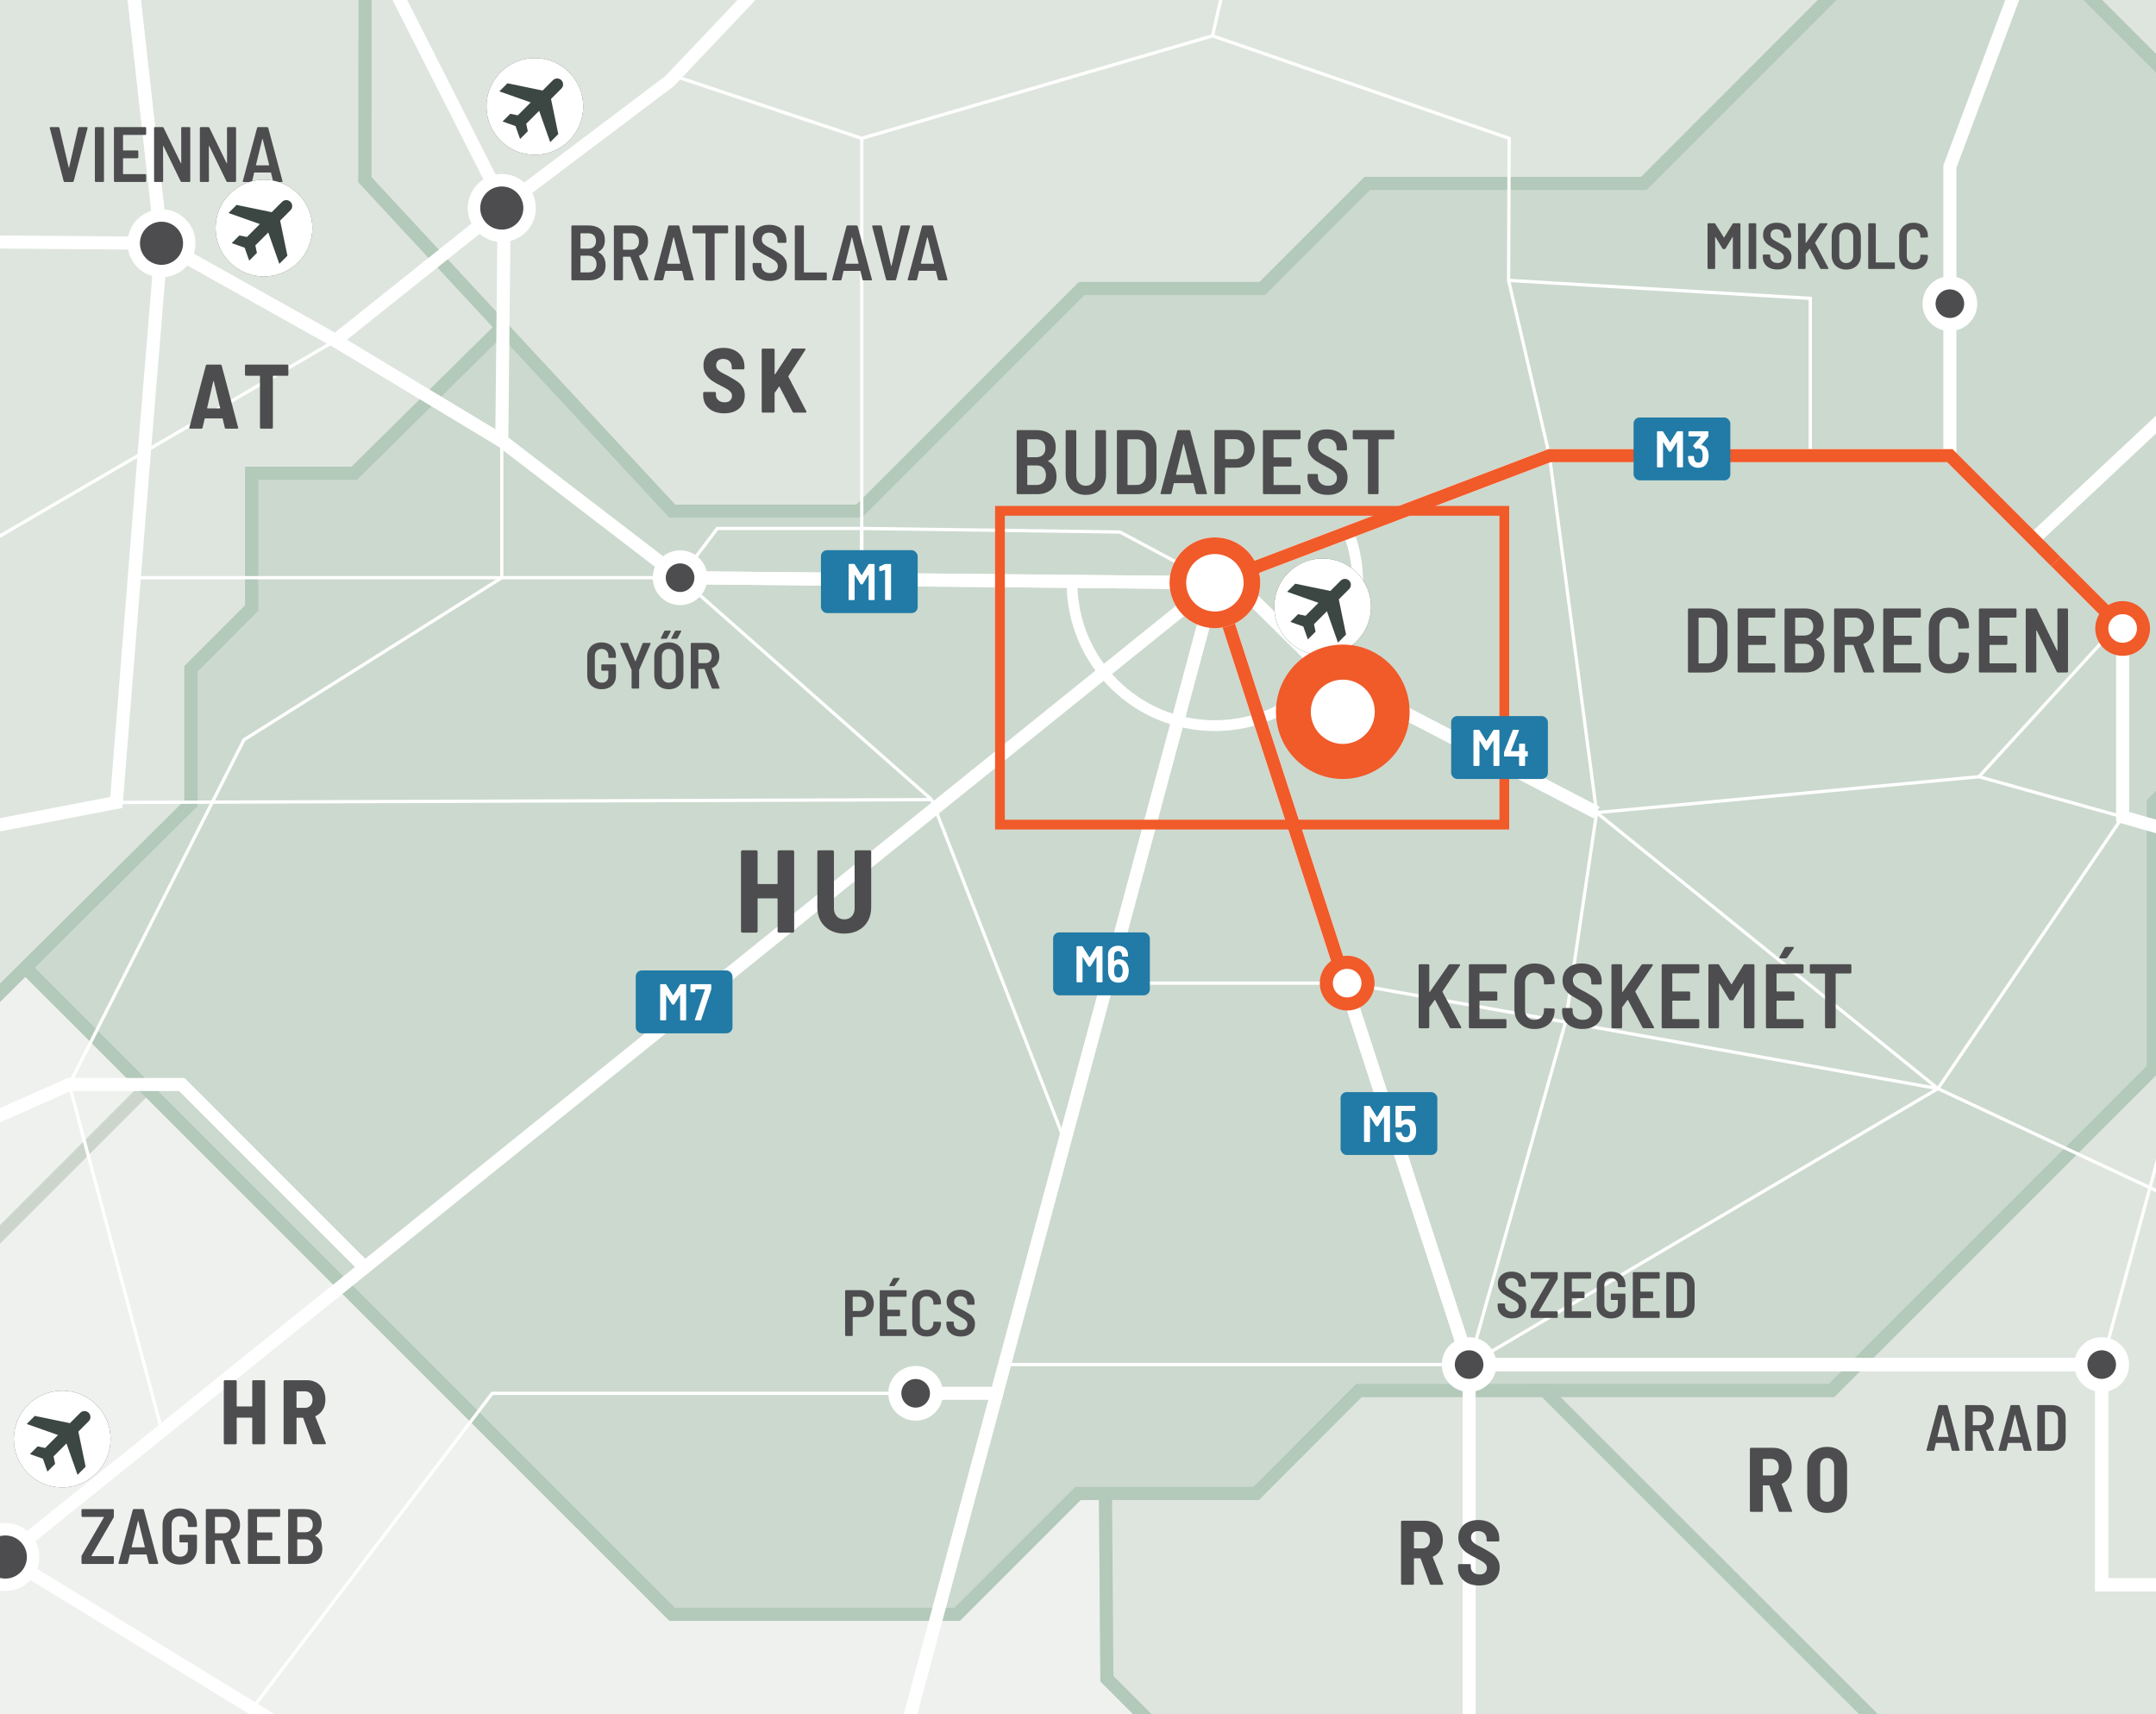 <?xml version="1.0" encoding="UTF-8"?> <svg xmlns="http://www.w3.org/2000/svg" xmlns:xlink="http://www.w3.org/1999/xlink" viewBox="0 0 221.102 175.748"><rect x="0" y="0" width="221.102" height="175.748" fill="#333333" stroke="none"/><defs><clipPath id="clippath"><rect width="221.102" height="175.748" fill="none"></rect></clipPath><clipPath id="clippath-3"><rect width="221.102" height="175.748" fill="none"></rect></clipPath><clipPath id="clippath-4"><rect width="221.102" height="175.748" fill="none"></rect></clipPath><clipPath id="clippath-5"><rect width="221.102" height="175.748" fill="none"></rect></clipPath><clipPath id="clippath-6"><rect x="-375.667" y="85.11" width="478.191" height="560.033" fill="none"></rect></clipPath><clipPath id="clippath-7"><rect x="-375.667" y="85.11" width="478.191" height="560.033" fill="none"></rect></clipPath><clipPath id="clippath-10"><rect width="221.102" height="175.748" fill="none"></rect></clipPath><clipPath id="clippath-11"><rect width="221.102" height="175.748" fill="none"></rect></clipPath><clipPath id="clippath-12"><rect width="221.102" height="175.748" fill="none"></rect></clipPath><clipPath id="clippath-13"><rect width="221.102" height="175.748" fill="none"></rect></clipPath><clipPath id="clippath-14"><rect width="221.102" height="175.748" fill="none"></rect></clipPath><clipPath id="clippath-15"><rect width="221.102" height="175.748" fill="none"></rect></clipPath><clipPath id="clippath-16"><rect width="221.102" height="175.748" fill="none"></rect></clipPath><clipPath id="clippath-17"><rect width="221.102" height="175.748" fill="none"></rect></clipPath><clipPath id="clippath-18"><rect width="221.102" height="175.748" fill="none"></rect></clipPath><clipPath id="clippath-19"><rect width="221.102" height="175.748" fill="none"></rect></clipPath><clipPath id="clippath-20"><rect width="221.102" height="175.748" fill="none"></rect></clipPath><clipPath id="clippath-21"><rect width="221.102" height="175.748" fill="none"></rect></clipPath><clipPath id="clippath-27"><rect width="221.102" height="175.748" fill="none"></rect></clipPath><clipPath id="clippath-40"><rect width="221.102" height="175.748" fill="none"></rect></clipPath><clipPath id="clippath-42"><rect width="221.102" height="175.748" fill="none"></rect></clipPath><clipPath id="clippath-44"><rect width="221.102" height="175.748" fill="none"></rect></clipPath><clipPath id="clippath-47"><rect width="221.102" height="175.748" fill="none"></rect></clipPath><clipPath id="clippath-48"><rect width="221.102" height="175.748" fill="none"></rect></clipPath><clipPath id="clippath-49"><rect width="221.102" height="175.748" fill="none"></rect></clipPath><clipPath id="clippath-50"><rect width="221.102" height="175.748" fill="none"></rect></clipPath><clipPath id="clippath-51"><rect width="221.102" height="175.748" fill="none"></rect></clipPath><clipPath id="clippath-52"><rect width="221.102" height="175.748" fill="none"></rect></clipPath><clipPath id="clippath-53"><rect width="221.102" height="175.748" fill="none"></rect></clipPath><clipPath id="clippath-54"><rect width="221.102" height="175.748" fill="none"></rect></clipPath></defs><g><g id="Layer_2" data-name="Layer 2"><g id="Layer_1-2" data-name="Layer 1"><g clip-path="url(#clippath)"><rect width="221.102" height="175.748" fill="#d1d3d4"></rect><polygon points="0 126.549 0 175.749 117.15 175.749 113.517 172.114 113.368 153.119 110.546 153.119 98.153 165.514 68.938 165.514 14.987 111.562 0 126.549" fill="#eff1ee"></polygon><g clip-path="url(#clippath-3)"><polygon points="96.584 342.483 86.483 342.483 35.685 291.684 -.558 291.684 -41.85 250.392 -18.383 250.392 -51.653 217.119 -37.692 217.119 -61.303 193.508 -81.503 213.709 -95.918 213.709 -95.918 180.58 -69.776 180.58 -57.001 167.806 -44.673 180.134 -27.294 180.134 -27.294 158.3 -12.144 158.3 -12.144 146.714 -20.165 146.714 14.987 111.562 68.938 165.513 98.153 165.513 110.547 153.119 113.369 153.119 113.518 172.114 137.282 195.879 118.864 195.879 118.864 213.406 109.656 213.406 109.656 200.038 41.478 200.038 35.461 194.022 26.773 194.022 13.516 207.28 .148 193.91 -11.104 193.91 -11.104 217.639 1.151 229.894 1.151 246.158 96.584 342.483" fill="none" stroke="#cbd5cc" stroke-miterlimit="10" stroke-width="1.34"></polygon></g><polygon points="0 101.785 0 126.549 14.988 111.562 2.601 99.204 0 101.785" fill="#eff1ee"></polygon><g clip-path="url(#clippath-4)"><polygon points="-94.712 180.58 -86.097 171.965 -86.097 161.493 -95.918 161.493 -95.918 138.991 -106.686 138.991 -89.085 121.39 -57.448 121.39 -47.756 111.697 -9.991 111.697 2.6 99.205 14.987 111.562 -20.165 146.714 -12.144 146.714 -12.144 158.3 -27.295 158.3 -27.295 180.134 -44.674 180.134 -57.002 167.806 -69.776 180.58 -94.712 180.58" fill="none" stroke="#cbd5cc" stroke-miterlimit="10" stroke-width="1.34"></polygon></g><g clip-path="url(#clippath-5)"><g><g clip-path="url(#clippath-6)"><polygon points="-130.303 571.45 -141.331 582.478 -141.331 606.429 -104.681 606.429 -84.518 626.594 -65.691 626.594 -47.811 644.473 -34.275 644.473 -34.275 597.963 -15.003 578.691 -7.093 586.6 4.047 586.6 4.047 573.901 26.661 551.287 26.661 533.351 45.264 533.351 45.264 514.189 19.532 488.456 19.532 470.521 41.2 448.853 51.949 448.853 51.949 462.054 74.229 462.054 80.467 468.293 80.467 481.883 87.04 488.456 101.857 488.456 101.857 471.412 69.327 438.882 56.406 438.882 38.247 420.724 22.762 420.724 -5.063 392.899 5.799 382.038 5.799 373.379 -38.063 373.379 -92.204 319.238 -92.204 298.071 -147.124 243.15 -147.124 179.54 -131.417 179.54 -120.388 168.512 -86.096 168.512 -86.096 161.493 -95.917 161.493 -95.917 138.991 -106.686 138.991 -89.085 121.39 -104.658 121.365 -111.811 114.213 -140.729 114.213 -156.725 98.217 -156.725 93.26 -149.242 85.778 -158.191 85.778 -167.512 95.099 -199.15 95.099 -199.15 106.238 -207.839 106.238 -214.542 99.535 -223.156 108.15 -219.053 112.253 -219.053 117.528 -224.326 117.528 -229.896 111.957 -235.503 111.957 -235.503 119.421 -229.896 125.028 -229.896 137.059 -240.74 137.059 -240.74 128.593 -249.799 128.593 -249.799 133.216 -256.168 133.216 -259.751 129.633 -259.751 119.83 -267.18 119.83 -267.18 137.951 -280.509 151.282 -272.973 158.82 -278.69 158.82 -300.599 136.911 -300.599 124.471 -303.979 124.471 -314.19 134.682 -314.19 145.748 -322.73 154.289 -331.792 154.289 -337.324 148.756 -346.348 157.78 -352.214 157.78 -357.154 152.841 -368.591 164.279 -352.921 179.949 -352.921 191.572 -361.591 200.242 -374.049 200.242 -368.024 206.268 -368.024 211.846 -354.883 224.988 -362.686 224.988 -362.686 246.381 -354.665 254.402 -330.826 254.402 -330.826 261.308 -339.292 269.776 -339.292 279.802 -329.935 279.802 -288.604 238.472 -268.886 238.472 -227.389 279.969 -227.389 295.843 -217.503 305.731 -217.503 315.153 -118.834 413.822 -93.764 413.822 -73.436 434.151 -65.467 434.151 -55.192 444.426 -47.645 444.426 -34.485 457.585 -40.291 457.585 -21.346 476.53 -13.332 476.53 -6.421 483.44 -6.421 502.603 3.157 512.183 3.157 530.231 8.986 536.061 8.986 543.377 -5.534 543.377 -5.534 557.636 -15.561 567.662 -35.39 567.662 -40.96 573.232 -56.779 573.232 -62.46 578.914 -95.917 578.914 -108.153 566.678 -118.495 566.678 -126.896 575.08 -130.303 571.45" fill="#f4f6f3"></polygon><g clip-path="url(#clippath-7)"><polygon points="-130.303 571.45 -141.331 582.478 -141.331 606.429 -104.681 606.429 -84.518 626.594 -65.691 626.594 -47.811 644.473 -34.275 644.473 -34.275 597.963 -15.003 578.691 -7.093 586.6 4.047 586.6 4.047 573.901 26.661 551.287 26.661 533.351 45.264 533.351 45.264 514.189 19.532 488.456 19.532 470.521 41.2 448.853 51.949 448.853 51.949 462.054 74.229 462.054 80.467 468.293 80.467 481.883 87.04 488.456 101.857 488.456 101.857 471.412 69.327 438.882 56.406 438.882 38.247 420.724 22.762 420.724 -5.063 392.899 5.799 382.038 5.799 373.379 -38.063 373.379 -92.204 319.238 -92.204 298.071 -147.124 243.15 -147.124 179.54 -131.417 179.54 -120.388 168.512 -86.096 168.512 -86.096 161.493 -95.917 161.493 -95.917 138.991 -106.686 138.991 -89.085 121.39 -104.658 121.365 -111.811 114.213 -140.729 114.213 -156.725 98.217 -156.725 93.26 -149.242 85.778 -158.191 85.778 -167.512 95.099 -199.15 95.099 -199.15 106.238 -207.839 106.238 -214.542 99.535 -223.156 108.15 -219.053 112.253 -219.053 117.528 -224.326 117.528 -229.896 111.957 -235.503 111.957 -235.503 119.421 -229.896 125.028 -229.896 137.059 -240.74 137.059 -240.74 128.593 -249.799 128.593 -249.799 133.216 -256.168 133.216 -259.751 129.633 -259.751 119.83 -267.18 119.83 -267.18 137.951 -280.509 151.282 -272.973 158.82 -278.69 158.82 -300.599 136.911 -300.599 124.471 -303.979 124.471 -314.19 134.682 -314.19 145.748 -322.73 154.289 -331.792 154.289 -337.324 148.756 -346.348 157.78 -352.214 157.78 -357.154 152.841 -368.591 164.279 -352.921 179.949 -352.921 191.572 -361.591 200.242 -374.049 200.242 -368.024 206.268 -368.024 211.846 -354.883 224.988 -362.686 224.988 -362.686 246.381 -354.665 254.402 -330.826 254.402 -330.826 261.308 -339.292 269.776 -339.292 279.802 -329.935 279.802 -288.604 238.472 -268.886 238.472 -227.389 279.969 -227.389 295.843 -217.503 305.731 -217.503 315.153 -118.834 413.822 -93.764 413.822 -73.436 434.151 -65.467 434.151 -55.192 444.426 -47.645 444.426 -34.485 457.585 -40.291 457.585 -21.346 476.53 -13.332 476.53 -6.421 483.44 -6.421 502.603 3.157 512.183 3.157 530.231 8.986 536.061 8.986 543.377 -5.534 543.377 -5.534 557.636 -15.561 567.662 -35.39 567.662 -40.96 573.232 -56.779 573.232 -62.46 578.914 -95.917 578.914 -108.153 566.678 -118.495 566.678 -126.896 575.08 -130.303 571.45" fill="none" stroke="#fff" stroke-miterlimit="10" stroke-width="1.34"></polygon></g></g></g></g><path d="M37.433,0l-.026,18.418,31.53,33.992h19.172l22.823-22.825h18.519l10.779-10.778h28.352L187.389,0H37.433ZM214.61,0l6.492,6.492V0h-6.492Z" fill="#dee5de"></path><g clip-path="url(#clippath-10)"><polygon points="232.939 -52.894 171.765 -52.894 163.305 -44.432 152.053 -44.432 139.361 -57.076 102.799 -57.076 37.444 -7.028 37.408 18.417 68.938 52.409 88.109 52.409 110.932 29.584 129.452 29.584 140.231 18.807 168.583 18.807 188.356 -.968 213.644 -.968 226.975 12.364 236.207 12.364 251.577 -3.006 251.577 -34.498 232.939 -52.894" fill="none" stroke="#b3c9b9" stroke-miterlimit="10" stroke-width="1.34"></polygon></g><polygon points="187.39 0 168.582 18.807 140.23 18.807 129.453 29.586 110.932 29.586 88.108 52.409 68.938 52.409 51.459 33.565 36.324 48.514 25.8 48.514 25.8 62.338 19.569 68.57 19.569 82.37 2.6 99.205 68.938 165.513 98.153 165.513 110.546 153.121 128.835 153.121 139.362 142.577 187.822 142.577 220.834 109.581 220.834 82.324 221.102 82.056 221.102 6.492 214.61 0 187.39 0" fill="#ccd9ce"></polygon><g clip-path="url(#clippath-11)"><polygon points="68.938 52.408 88.108 52.408 110.932 29.585 129.452 29.585 140.23 18.806 168.582 18.806 188.356 -.967 213.643 -.967 226.975 12.363 236.206 12.363 243.41 5.16 265.728 27.477 276.608 27.477 276.608 36.501 265.765 47.344 255.813 47.344 220.834 82.323 220.834 109.58 187.822 142.577 139.362 142.577 128.835 153.12 110.546 153.12 98.153 165.512 68.938 165.512 2.6 99.205 19.568 82.369 19.568 68.57 25.799 62.337 25.799 48.514 36.324 48.514 51.459 33.565 68.938 52.408" fill="none" stroke="#b3c9b9" stroke-miterlimit="10" stroke-width="1.34"></polygon></g><polygon points="220.838 82.324 220.838 109.58 187.825 142.577 168.924 142.577 158.417 142.577 191.609 175.748 221.102 175.748 221.102 82.06 220.838 82.324" fill="#dee5de"></polygon><g clip-path="url(#clippath-12)"><polygon points="168.925 142.577 187.826 142.577 220.838 109.58 220.838 82.324 255.819 47.343 265.769 47.343 276.613 36.501 276.613 31.376 341.597 31.376 359.421 49.201 374.683 33.939 403.09 33.939 420.971 16.058 427.376 16.058 446.064 34.746 446.064 52.408 484.467 90.811 484.467 179.986 501.261 196.78 510.258 196.78 528.237 178.803 535.435 178.803 548.949 192.317 501.012 240.254 501.012 275.346 468.148 275.346 446.648 253.845 408.216 253.845 377.747 284.313 329.121 284.313 315.167 270.359 284.783 270.359 256.528 242.106 256.528 232.121 267.627 232.121 257.043 221.538 247.24 231.341 158.417 142.577 168.925 142.577" fill="none" stroke="#b3c9b9" stroke-miterlimit="10" stroke-width="1.34"></polygon></g><polygon points="139.361 142.578 128.834 153.12 113.367 153.12 113.517 172.115 117.15 175.748 191.603 175.748 158.41 142.578 139.361 142.578" fill="#dee5de"></polygon><g clip-path="url(#clippath-13)"><polygon points="113.368 153.12 128.834 153.12 139.361 142.578 158.411 142.578 247.235 231.343 257.039 221.539 267.622 232.122 256.523 232.122 256.523 242.107 264.433 250.016 252.36 262.869 252.36 281.027 276.868 305.536 256.928 325.476 256.928 348.647 252.36 353.216 212.292 353.216 179.856 385.652 179.856 364.17 158.718 343.031 158.718 329.187 166.395 329.187 128.854 291.647 128.854 283.069 140.401 283.069 140.401 276.683 126.662 262.944 141.887 262.944 128.333 249.39 128.333 213.407 118.863 213.407 118.863 195.879 137.282 195.879 113.517 172.115 113.368 153.12" fill="none" stroke="#b3c9b9" stroke-miterlimit="10" stroke-width="1.34"></polygon></g><polygon points="0 0 0 101.785 19.568 82.37 19.568 68.57 25.799 62.338 25.799 48.514 36.324 48.514 51.459 33.565 37.407 18.417 37.434 0 0 0" fill="#dee5de"></polygon><g clip-path="url(#clippath-14)"><polygon points="-89.085 121.389 -57.448 121.389 -47.755 111.697 -9.99 111.697 19.567 82.369 19.567 68.57 25.8 62.338 25.8 48.514 36.324 48.514 51.46 33.565 37.407 18.417 37.444 -7.029 10.096 -7.029 1.818 -16.67 -13.039 -16.67 -24.324 -27.955 -35.011 -27.955 -61.705 -1.26 -74.711 -1.26 -86.634 -13.183 -86.634 3.971 -95.88 -5.275 -103.568 -5.275 -103.568 12.884 -114.707 12.884 -127.741 25.918 -127.741 36.055 -115.655 48.143 -115.655 67.025 -131 51.68 -147.682 51.68 -147.682 47.864 -156.705 56.888 -172.859 56.888 -177.816 61.845 -184.221 61.845 -190.527 68.149 -204.274 68.149 -204.274 60.341 -221.653 60.341 -221.653 68.661 -230.526 77.535 -249.392 58.67 -255.407 64.685 -255.407 88.414 -244.379 88.414 -233.349 99.442 -223.992 90.085 -207.839 106.239 -199.15 106.239 -199.15 95.098 -167.511 95.098 -158.192 85.777 -149.242 85.777 -156.724 93.26 -156.724 98.218 -140.729 114.213 -111.811 114.213 -104.658 121.366 -89.085 121.389" fill="none" stroke="#b3c9b9" stroke-miterlimit="10" stroke-width="1.34"></polygon></g><line x1="13.74" y1="59.23" x2="69.574" y2="59.23" fill="none" stroke="#fff" stroke-miterlimit="10" stroke-width=".335"></line><line x1="138.155" y1="100.797" x2="198.738" y2="111.611" fill="none" stroke="#fff" stroke-miterlimit="10" stroke-width=".335"></line><g clip-path="url(#clippath-15)"><polyline points="124.589 59.749 69.744 59.23 51.46 45.203 51.705 21.107 37.445 -7.028 9.699 -36.376 -61.284 -99.215 -74.475 -126.853 -97.775 -152.786 -97.775 -198.911 -113.68 -250.366 -137.865 -258.496 -152.276 -295.135 -249.622 -320.422 -285.688 -293.799 -314.746 -293.799 -324.184 -227.469 -333.308 -202.083 -346.453 -194.15 -358.23 -159.912 -351.722 -115.335 -319.908 -56.141 -298.981 -38.035 -242.529 -40.143 -186.227 -49.946" fill="none" stroke="#fff" stroke-miterlimit="10" stroke-width=".335"></polyline><polyline points=".546 159.637 -24.215 183.752 -61.303 193.508" fill="none" stroke="#fff" stroke-miterlimit="10" stroke-width=".335"></polyline><polyline points=".546 159.637 -6.248 125.752 -11.104 119.272 -24.847 89.329" fill="none" stroke="#fff" stroke-miterlimit="10" stroke-width=".335"></polyline><polyline points="-108.689 52.803 -62.955 24.323 16.562 24.942 34.395 34.918 51.458 45.203" fill="none" stroke="#fff" stroke-miterlimit="10" stroke-width=".335"></polyline><polyline points="125.697 -224.374 37.407 -150.864 24.637 -115.337 1.503 -115.337 -16.524 -99.036 -61.285 -99.215 -108.225 -79.872 -120.218 -77.942 -127.44 -76.778 -156.038 -55.529 -186.401 -50.222 -208.292 -70.58 -234.499 -76.477 -294.215 -88.553 -297.23 -57.72 -298.98 -37.833 -309.65 -23.397 -315.116 -15.52 -334.228 43.95" fill="none" stroke="#fff" stroke-miterlimit="10" stroke-width=".335"></polyline><polyline points="124.589 59.749 150.66 139.906 150.66 192.098 160.864 192.098 175.163 216.773 187.417 227.023 212.927 227.023 237.614 294.602 290.868 319.209 299.899 316.726" fill="none" stroke="#fff" stroke-miterlimit="10" stroke-width=".335"></polyline><polyline points=".546 159.637 55.885 193.508 175.163 216.772" fill="none" stroke="#fff" stroke-miterlimit="10" stroke-width="1.34"></polyline><polyline points="124.589 59.749 86.962 199.593 77.832 259.343 95.971 269.998" fill="none" stroke="#fff" stroke-miterlimit="10" stroke-width=".335"></polyline><line x1=".546" y1="159.637" x2="-53.862" y2="150.115" fill="none" stroke="#fff" stroke-miterlimit="10" stroke-width=".335"></line><polyline points="16.605 24.426 11.932 82.272 -24.848 89.329 -48.656 92.258 -52.847 107.625 -88.775 113.807 -116.228 136.983 -103.269 163.261 -82.847 166.891 -85.157 176.738 -92.428 182.66 -92.428 210.013 -61.304 193.509" fill="none" stroke="#fff" stroke-miterlimit="10" stroke-width=".335"></polyline><polyline points="-28.94 71.81 34.395 34.918 51.705 21.107 69.171 7.797 109.21 -34.499 211.692 -34.499 211.692 -17.09" fill="none" stroke="#fff" stroke-miterlimit="10" stroke-width=".335"></polyline><polyline points="124.589 59.749 158.897 46.718 199.964 46.718 199.964 17.083 212.746 -17.089" fill="none" stroke="#fff" stroke-miterlimit="10" stroke-width="1.34"></polyline><polyline points="199.964 46.717 208.54 55.293 217.682 64.435 217.682 83.752 295.473 108.441 308.55 112.44 297.761 162.486" fill="none" stroke="#fff" stroke-miterlimit="10" stroke-width=".335"></polyline><polyline points="406.218 236.997 355.802 202.95 321.562 162.486 215.533 162.486 215.533 139.907 150.661 139.907" fill="none" stroke="#fff" stroke-miterlimit="10" stroke-width=".335"></polyline><polyline points="215.533 139.907 230.099 86.5 271.592 162.486" fill="none" stroke="#fff" stroke-miterlimit="10" stroke-width=".335"></polyline></g><polyline points="16.605 146.705 7.104 111.192 25.014 75.855 51.458 59.23 51.458 45.203" fill="none" stroke="#fff" stroke-miterlimit="10" stroke-width=".335"></polyline><g clip-path="url(#clippath-16)"><polyline points="68.702 7.641 88.376 14.183 124.343 3.673 133.137 -34.522" fill="none" stroke="#fff" stroke-miterlimit="10" stroke-width=".335"></polyline><polyline points="124.589 59.749 158.897 46.718 199.964 46.718 208.54 55.294 264.911 2.524" fill="none" stroke="#fff" stroke-miterlimit="10" stroke-width="1.34"></polyline><polyline points="210.821 57.574 217.682 64.435 217.682 83.752 230.098 87.301" fill="none" stroke="#fff" stroke-miterlimit="10" stroke-width="1.34"></polyline><path d="M138.287,54.546c.615,1.617.951,3.371.951,5.203,0,8.091-6.559,14.649-14.65,14.649s-14.649-6.558-14.649-14.649" fill="none" stroke="#fff" stroke-miterlimit="10" stroke-width="1.108"></path></g><line x1="69.743" y1="59.23" x2="95.543" y2="81.986" fill="none" stroke="#fff" stroke-miterlimit="10" stroke-width=".335"></line><line x1="95.544" y1="81.985" x2="109.209" y2="117.018" fill="none" stroke="#fff" stroke-miterlimit="10" stroke-width=".335"></line><polyline points="88.375 59.23 88.375 54.18 114.854 54.545 124.589 59.749" fill="none" stroke="#fff" stroke-miterlimit="10" stroke-width=".335"></polyline><line x1="88.375" y1="58.743" x2="88.375" y2="14.184" fill="none" stroke="#fff" stroke-miterlimit="10" stroke-width=".335"></line><polyline points="69.743 59.23 73.561 54.18 88.374 54.18" fill="none" stroke="#fff" stroke-miterlimit="10" stroke-width=".335"></polyline><line x1="11.933" y1="82.273" x2="95.544" y2="81.985" fill="none" stroke="#fff" stroke-miterlimit="10" stroke-width=".335"></line><g clip-path="url(#clippath-17)"><polyline points="93.903 142.852 50.478 142.852 25.887 175.147" fill="none" stroke="#fff" stroke-miterlimit="10" stroke-width=".335"></polyline></g><polyline points="163.738 83.315 202.946 79.635 217.019 64.231" fill="none" stroke="#fff" stroke-miterlimit="10" stroke-width=".335"></polyline><g clip-path="url(#clippath-18)"><polyline points="163.738 83.315 198.739 111.61 259.254 139.893" fill="none" stroke="#fff" stroke-miterlimit="10" stroke-width=".335"></polyline></g><polyline points="202.947 79.635 217.681 83.752 198.738 111.61" fill="none" stroke="#fff" stroke-miterlimit="10" stroke-width=".335"></polyline><line x1="198.738" y1="111.611" x2="150.66" y2="139.906" fill="none" stroke="#fff" stroke-miterlimit="10" stroke-width=".335"></line><polyline points="150.66 139.907 160.548 104.794 163.738 83.315 158.897 46.717 154.709 28.747 154.764 14.183 124.342 3.673" fill="none" stroke="#fff" stroke-miterlimit="10" stroke-width=".335"></polyline><line x1="150.66" y1="139.907" x2="103.658" y2="139.907" fill="none" stroke="#fff" stroke-miterlimit="10" stroke-width=".335"></line><polyline points="154.71 28.747 185.649 30.591 185.649 46.83" fill="none" stroke="#fff" stroke-miterlimit="10" stroke-width=".335"></polyline><line x1="113.368" y1="100.797" x2="138.155" y2="100.797" fill="none" stroke="#fff" stroke-miterlimit="10" stroke-width=".335"></line><g clip-path="url(#clippath-19)"><polyline points="93.613 -380.364 96.733 -352.865 101.857 -306.38 125.399 -224.373 132.604 -194.23 100.434 -113.222 73.938 -73.031 39.287 -34.239 9.698 -36.377 16.563 24.943" fill="none" stroke="#fff" stroke-miterlimit="10" stroke-width="1.34"></polyline><polyline points="105.196 -125.165 109.002 -108.099 109.209 -34.499 68.702 8.291 51.705 21.107 34.394 34.918 16.563 24.943 14.733 47.176 11.932 82.272 -24.847 89.329 -48.656 92.258 -52.848 107.625 -88.776 113.807 -116.228 136.983 -103.269 163.261 -82.847 166.891 -85.156 176.738 -92.427 182.66" fill="none" stroke="#fff" stroke-miterlimit="10" stroke-width="1.34"></polyline><polyline points="-61.303 193.509 -24.214 183.752 .546 159.638 124.589 59.749" fill="none" stroke="#fff" stroke-miterlimit="10" stroke-width="1.34"></polyline><polyline points="-338.561 -12.915 -318.17 -6.011 -315.115 -15.52 -309.649 -23.397 -294.825 -20.262 -282.309 -16.387 -238.833 3.828 -207.855 2.006 -175.787 16.435 -105.346 11.88 -100.711 16.435 -74.101 23.316 -62.954 24.324 16.563 24.943 34.395 34.919 51.459 45.202 69.744 59.229 124.588 59.749 150.661 139.907 215.533 139.907 215.533 162.486 297.761 162.486 321.562 162.486 355.801 202.95 406.218 236.996 407.351 203.155 394.62 165.513 321.562 162.486" fill="none" stroke="#fff" stroke-miterlimit="10" stroke-width="1.34"></polyline><polyline points="150.66 139.907 150.66 192.099 160.863 192.099 175.162 216.773 187.416 227.023 212.927 227.023 242.877 226.986 247.235 231.342 257.039 221.538 283.793 247.879 358.617 272.078 406.217 236.997 461.979 236.489 498.45 248.159" fill="none" stroke="#fff" stroke-miterlimit="10" stroke-width="1.34"></polyline><polyline points="-285.688 -293.799 -255.772 -276.233 -249.8 -235.122 -213.735 -228.34 -184.131 -233.388 -165.679 -173.136 -114.303 -149.74 -97.774 -152.787 -74.474 -126.852 -61.285 -99.215 9.699 -36.376 37.444 -7.028 51.705 21.108 51.46 45.202 69.744 59.229 124.589 59.749 150.66 139.907 215.534 139.907 215.534 162.486 240.25 162.486 257.039 221.538 283.793 247.879 261.027 270.149 261.027 278.705 299.899 316.726 290.867 319.21 279.564 378.984 279.564 408.358 268.26 438.759 253.595 444.888 253.595 468.681 267.211 482.297" fill="none" stroke="#fff" stroke-miterlimit="10" stroke-width="1.34"></polyline></g><line x1="124.589" y1="59.749" x2="138.376" y2="102.136" fill="none" stroke="#f15a29" stroke-miterlimit="10" stroke-width="1.34"></line><g clip-path="url(#clippath-20)"><polyline points="9.698 -36.376 16.563 24.942 34.394 34.919 51.459 45.203" fill="none" stroke="#fff" stroke-miterlimit="10" stroke-width="1.34"></polyline></g><polyline points="124.589 59.749 102.228 142.852 93.903 142.852" fill="none" stroke="#fff" stroke-miterlimit="10" stroke-width="1.34"></polyline><g clip-path="url(#clippath-21)"><line x1="86.961" y1="199.593" x2="102.228" y2="142.852" fill="none" stroke="#fff" stroke-miterlimit="10" stroke-width="1.34"></line><polyline points="37.407 129.954 18.646 111.193 7.104 111.193 -11.104 119.273" fill="none" stroke="#fff" stroke-miterlimit="10" stroke-width="1.34"></polyline></g><polyline points="128.387 61.366 136.018 68.903 163.737 83.315" fill="none" stroke="#fff" stroke-miterlimit="10" stroke-width="1.34"></polyline><g><path d="M23.053,43.854l-.216-.919c-.006-.025-.022-.038-.047-.038h-1.754c-.025,0-.041.013-.047.038l-.216.919c-.019.062-.06.094-.122.094h-1.135c-.082,0-.113-.041-.094-.122l1.688-6.351c.019-.062.062-.094.131-.094h1.36c.069,0,.112.032.131.094l1.688,6.351.009.038c0,.056-.035.084-.103.084h-1.145c-.069,0-.113-.031-.131-.094ZM21.252,41.861c.012.009.025.014.037.014h1.238c.013,0,.025-.005.038-.014.013-.01.016-.023.009-.042l-.647-2.721c-.006-.024-.016-.037-.028-.037s-.022.013-.028.037l-.628,2.721c-.006.019-.003.032.01.042Z" fill="#4d4d4f"></path><path d="M29.539,37.415c.022.022.033.049.033.08v.919c0,.031-.011.058-.033.08-.022.021-.048.032-.08.032h-1.426c-.032,0-.047.016-.047.047v5.263c0,.031-.011.058-.033.079-.022.022-.048.033-.08.033h-1.098c-.031,0-.058-.011-.08-.033-.022-.021-.033-.048-.033-.079v-5.263c0-.031-.016-.047-.047-.047h-1.379c-.031,0-.058-.011-.08-.032-.022-.022-.033-.049-.033-.08v-.919c0-.031.011-.058.033-.08.021-.021.048-.033.08-.033h4.221c.031,0,.058.012.08.033Z" fill="#4d4d4f"></path></g><g><path d="M79.785,87.222c.028-.028.062-.043.103-.043h1.411c.04,0,.074.015.102.043.028.028.042.062.042.103v8.152c0,.04-.014.074-.042.103-.028.028-.062.042-.102.042h-1.411c-.041,0-.075-.014-.103-.042-.028-.028-.042-.062-.042-.103v-3.305c0-.04-.02-.061-.06-.061h-1.93c-.041,0-.06.021-.06.061v3.305c0,.04-.014.074-.042.103s-.062.042-.103.042h-1.411c-.04,0-.074-.014-.103-.042-.028-.028-.042-.062-.042-.103v-8.152c0-.041.014-.074.042-.103.028-.028.062-.043.103-.043h1.411c.04,0,.074.015.103.043s.042.062.042.103v3.256c0,.04.02.061.06.061h1.93c.04,0,.06-.021.06-.061v-3.256c0-.041.014-.074.042-.103Z" fill="#4d4d4f"></path><path d="M85.134,95.381c-.418-.225-.742-.541-.971-.946-.229-.406-.343-.875-.343-1.405v-5.704c0-.041.014-.074.042-.103.028-.028.062-.043.103-.043h1.411c.04,0,.074.015.103.043.028.028.042.062.042.103v5.788c0,.346.097.623.29.832.193.21.45.314.772.314s.579-.104.771-.314c.193-.209.29-.486.29-.832v-5.788c0-.041.014-.074.042-.103.028-.028.062-.043.102-.043h1.411c.04,0,.074.015.103.043s.042.062.042.103v5.704c0,.53-.115.999-.344,1.405-.229.405-.553.722-.971.946-.418.226-.9.338-1.447.338s-1.029-.112-1.447-.338Z" fill="#4d4d4f"></path></g><g><path d="M73.134,42.152c-.325-.153-.577-.369-.755-.647s-.267-.599-.267-.962v-.243c0-.031.011-.059.033-.08.022-.022.048-.033.08-.033h1.079c.031,0,.058.011.08.033.022.021.033.049.033.08v.178c0,.219.081.402.244.549.163.146.381.221.656.221.244,0,.43-.062.558-.188.128-.125.192-.285.192-.479,0-.145-.041-.268-.122-.371-.081-.103-.195-.2-.342-.291-.147-.09-.374-.214-.68-.37-.375-.188-.682-.362-.919-.525-.238-.162-.441-.372-.61-.628-.169-.257-.253-.566-.253-.929s.085-.681.258-.952c.172-.272.414-.481.727-.629.312-.146.669-.22,1.069-.22.418,0,.791.079,1.116.239.325.159.578.383.76.67.181.288.272.619.272.994v.188c0,.031-.011.058-.033.079-.022.022-.049.033-.08.033h-1.079c-.031,0-.058-.011-.08-.033-.022-.021-.033-.048-.033-.079v-.169c0-.226-.079-.413-.235-.563-.156-.149-.369-.225-.638-.225-.225,0-.402.058-.53.173-.128.116-.192.277-.192.483,0,.145.038.27.112.375.075.106.191.208.347.306.156.097.394.224.713.38l.197.112c.363.2.646.373.849.521.203.146.374.333.511.558.138.226.207.497.207.816,0,.569-.192,1.021-.577,1.355-.384.335-.896.502-1.534.502-.431,0-.81-.077-1.135-.229Z" fill="#4d4d4f"></path><path d="M78.147,42.273c-.022-.021-.033-.048-.033-.079v-6.341c0-.031.011-.058.033-.08.022-.021.048-.033.08-.033h1.097c.031,0,.058.012.08.033.021.022.033.049.033.08v2.495c0,.019.008.031.023.037.016.007.026,0,.033-.019l1.679-2.552c.031-.05.075-.075.131-.075h1.21c.043,0,.073.013.089.038s.011.056-.014.094l-1.735,2.692c-.006.019-.006.04,0,.065l1.838,3.546c.012.024.019.043.019.056,0,.05-.034.075-.103.075h-1.201c-.056,0-.1-.028-.131-.084l-1.332-2.57c-.006-.019-.016-.028-.028-.028-.013,0-.025.01-.038.028l-.422.609c-.013.025-.019.044-.019.057v1.876c0,.031-.011.058-.033.079-.022.022-.049.033-.08.033h-1.097c-.032,0-.058-.011-.08-.033Z" fill="#4d4d4f"></path></g><g><path d="M146.635,162.389l-.947-2.589c-.013-.025-.028-.037-.047-.037h-.591c-.031,0-.047.016-.047.047v2.561c0,.031-.011.058-.033.079-.022.022-.049.033-.08.033h-1.097c-.032,0-.058-.011-.08-.033-.022-.021-.033-.048-.033-.079v-6.341c0-.031.011-.058.033-.08.022-.021.048-.033.08-.033h2.289c.369,0,.697.083.985.249s.51.398.666.699c.156.3.234.644.234,1.031,0,.4-.087.747-.263,1.041-.175.294-.422.513-.741.657-.032.013-.041.034-.028.065l1.069,2.692c.006.012.009.027.009.047,0,.056-.034.084-.103.084h-1.145c-.069,0-.112-.031-.131-.094ZM145.004,157.099v1.604c0,.031.016.047.047.047h.816c.231,0,.419-.076.563-.229.144-.153.216-.358.216-.614,0-.263-.072-.471-.216-.624-.144-.153-.332-.229-.563-.229h-.816c-.031,0-.047.016-.047.047Z" fill="#4d4d4f"></path><path d="M150.547,162.329c-.325-.153-.577-.369-.755-.647s-.267-.599-.267-.962v-.243c0-.031.011-.059.033-.08.022-.022.048-.033.08-.033h1.079c.031,0,.058.011.08.033.022.021.033.049.033.08v.178c0,.219.081.402.244.549.163.146.381.221.656.221.244,0,.43-.062.558-.188.128-.125.192-.285.192-.479,0-.145-.041-.268-.122-.371-.081-.103-.195-.2-.342-.291-.147-.09-.374-.214-.68-.37-.375-.188-.682-.362-.919-.525-.238-.162-.441-.372-.61-.628-.169-.257-.253-.566-.253-.929s.085-.681.258-.952c.172-.272.414-.481.727-.629.312-.146.669-.22,1.069-.22.418,0,.791.079,1.116.239.325.159.578.383.76.67.181.288.272.619.272.994v.188c0,.031-.011.058-.033.079-.022.022-.049.033-.08.033h-1.079c-.031,0-.058-.011-.08-.033-.022-.021-.033-.048-.033-.079v-.169c0-.226-.079-.413-.235-.563-.156-.149-.369-.225-.638-.225-.225,0-.402.058-.53.173-.128.116-.192.277-.192.483,0,.145.038.27.112.375.075.106.191.208.347.306.156.097.394.224.713.38l.197.112c.363.2.646.373.849.521.203.146.374.333.511.558.138.226.207.497.207.816,0,.569-.192,1.021-.577,1.355-.384.335-.896.502-1.534.502-.431,0-.81-.077-1.135-.229Z" fill="#4d4d4f"></path></g><g><path d="M25.901,141.543c.021-.021.048-.033.08-.033h1.098c.031,0,.058.012.08.033.022.022.033.049.033.08v6.341c0,.031-.011.058-.033.079-.022.022-.048.033-.08.033h-1.098c-.031,0-.058-.011-.08-.033-.022-.021-.033-.048-.033-.079v-2.57c0-.031-.016-.047-.047-.047h-1.5c-.031,0-.047.016-.047.047v2.57c0,.031-.011.058-.033.079-.022.022-.049.033-.08.033h-1.097c-.032,0-.058-.011-.08-.033-.022-.021-.033-.048-.033-.079v-6.341c0-.031.011-.058.033-.08.022-.021.048-.033.08-.033h1.097c.031,0,.058.012.08.033.021.022.033.049.033.08v2.532c0,.031.016.047.047.047h1.5c.031,0,.047-.016.047-.047v-2.532c0-.031.011-.058.033-.08Z" fill="#4d4d4f"></path><path d="M32.04,147.982l-.947-2.589c-.013-.025-.028-.037-.047-.037h-.591c-.031,0-.047.016-.047.047v2.561c0,.031-.011.058-.033.079-.022.022-.049.033-.08.033h-1.097c-.032,0-.058-.011-.08-.033-.022-.021-.033-.048-.033-.079v-6.341c0-.031.011-.058.033-.08.022-.021.048-.033.08-.033h2.289c.369,0,.697.083.985.249s.51.398.666.699c.156.3.234.644.234,1.031,0,.4-.087.747-.263,1.041-.175.294-.422.513-.741.657-.032.013-.041.034-.028.065l1.069,2.692c.006.012.009.027.009.047,0,.056-.034.084-.103.084h-1.145c-.069,0-.112-.031-.131-.094ZM30.408,142.692v1.604c0,.031.016.047.047.047h.816c.231,0,.419-.076.563-.229.144-.153.216-.358.216-.614,0-.263-.072-.471-.216-.624-.144-.153-.332-.229-.563-.229h-.816c-.031,0-.047.016-.047.047Z" fill="#4d4d4f"></path></g><g><path d="M182.411,154.914l-.947-2.589c-.013-.025-.028-.037-.047-.037h-.591c-.031,0-.047.016-.047.047v2.561c0,.031-.011.058-.033.079-.022.022-.049.033-.08.033h-1.097c-.032,0-.058-.011-.08-.033-.022-.021-.033-.048-.033-.079v-6.341c0-.031.011-.058.033-.08.022-.021.048-.033.08-.033h2.289c.369,0,.697.083.985.249s.51.398.666.699c.156.3.234.644.234,1.031,0,.4-.087.747-.263,1.041-.175.294-.422.513-.741.657-.032.013-.041.034-.028.065l1.069,2.692c.006.012.009.027.009.047,0,.056-.034.084-.103.084h-1.145c-.069,0-.112-.031-.131-.094ZM180.779,149.624v1.604c0,.031.016.047.047.047h.816c.231,0,.419-.076.563-.229.144-.153.216-.358.216-.614,0-.263-.072-.471-.216-.624-.144-.153-.332-.229-.563-.229h-.816c-.031,0-.047.016-.047.047Z" fill="#4d4d4f"></path><path d="M185.891,154.562c-.369-.366-.553-.858-.553-1.478v-2.721c0-.612.185-1.102.553-1.468.369-.365.863-.549,1.482-.549s1.114.184,1.486.549c.372.366.558.855.558,1.468v2.721c0,.619-.186,1.111-.558,1.478-.372.365-.868.549-1.486.549s-1.113-.184-1.482-.549ZM187.898,153.756c.131-.147.197-.346.197-.596v-2.861c0-.25-.066-.447-.197-.591s-.306-.216-.525-.216-.393.072-.521.216c-.128.144-.192.341-.192.591v2.861c0,.25.064.448.192.596.128.146.302.22.521.22s.394-.073.525-.22Z" fill="#4d4d4f"></path></g><g><path d="M200.15,148.679l-.174-.717c-.004-.018-.016-.026-.033-.026h-1.38c-.018,0-.029.009-.033.026l-.168.717c-.013.045-.044.067-.094.067h-.636c-.058,0-.081-.029-.067-.087l1.219-4.536c.013-.045.044-.067.094-.067h.764c.049,0,.081.022.094.067l1.22,4.536.006.026c0,.04-.024.061-.073.061h-.644c-.049,0-.08-.022-.094-.067ZM198.696,147.316c.009.007.018.011.026.011h1.059c.009,0,.018-.004.027-.011.009-.007.011-.017.007-.03l-.549-2.197c-.004-.014-.011-.021-.02-.021-.009,0-.016.007-.02.021l-.536,2.197c-.004.014-.002.023.007.03Z" fill="#4d4d4f"></path><path d="M203.68,148.679l-.724-1.923c-.009-.018-.021-.026-.033-.026h-.577c-.021,0-.033.011-.033.033v1.903c0,.022-.008.041-.023.057s-.034.023-.057.023h-.616c-.022,0-.042-.008-.058-.023s-.023-.034-.023-.057v-4.529c0-.022.008-.041.023-.058.016-.016.035-.023.058-.023h1.548c.254,0,.479.058.676.171.197.114.349.275.456.482.107.208.161.446.161.714,0,.29-.067.543-.201.757-.134.215-.317.366-.55.456-.022.009-.029.024-.02.047l.79,1.97c.005.009.007.022.007.04,0,.036-.022.054-.067.054h-.643c-.05,0-.08-.022-.094-.067ZM202.313,144.76v1.333c0,.022.012.033.033.033h.704c.188,0,.339-.063.455-.19s.175-.296.175-.506c0-.215-.059-.386-.175-.513s-.268-.19-.455-.19h-.704c-.021,0-.033.011-.033.033Z" fill="#4d4d4f"></path><path d="M207.546,148.679l-.174-.717c-.005-.018-.016-.026-.033-.026h-1.381c-.018,0-.028.009-.033.026l-.168.717c-.013.045-.044.067-.094.067h-.636c-.059,0-.081-.029-.067-.087l1.22-4.536c.013-.045.044-.067.094-.067h.764c.049,0,.08.022.094.067l1.22,4.536.006.026c0,.04-.024.061-.073.061h-.644c-.049,0-.08-.022-.094-.067ZM206.092,147.316c.009.007.018.011.026.011h1.059c.009,0,.018-.004.026-.011.01-.007.012-.017.007-.03l-.549-2.197c-.005-.014-.012-.021-.021-.021s-.016.007-.02.021l-.536,2.197c-.005.014-.003.023.007.03Z" fill="#4d4d4f"></path><path d="M208.956,148.723c-.016-.016-.023-.034-.023-.057v-4.529c0-.022.008-.041.023-.058.016-.016.035-.023.058-.023h1.387c.433,0,.78.121,1.042.362.261.241.392.562.392.965v2.037c0,.401-.131.724-.392.965-.262.241-.609.361-1.042.361h-1.387c-.022,0-.042-.008-.058-.023ZM209.743,148.077l.664-.007c.191,0,.346-.065.462-.197s.179-.312.188-.54v-1.862c0-.228-.059-.408-.178-.543-.118-.134-.275-.2-.472-.2h-.664c-.021,0-.033.011-.033.033v3.283c0,.022.012.033.033.033Z" fill="#4d4d4f"></path></g><g><path d="M173.137,68.917c-.022-.021-.033-.048-.033-.079v-6.341c0-.031.011-.058.033-.08.021-.021.048-.033.08-.033h1.941c.607,0,1.093.169,1.459.507.366.338.548.788.548,1.351v2.852c0,.562-.183,1.014-.548,1.351-.366.338-.852.507-1.459.507h-1.941c-.031,0-.058-.011-.08-.033ZM174.239,68.011l.929-.009c.269,0,.484-.093.647-.276.163-.185.25-.437.263-.756v-2.607c0-.318-.083-.572-.249-.76s-.386-.281-.661-.281h-.929c-.031,0-.047.016-.047.047v4.596c0,.032.016.047.047.047Z" fill="#4d4d4f"></path><path d="M182.02,63.289c-.022.022-.049.033-.08.033h-2.607c-.031,0-.047.016-.047.047v1.764c0,.031.016.047.047.047h1.669c.031,0,.058.011.08.032.021.022.033.049.033.08v.713c0,.031-.011.058-.033.08-.022.021-.049.032-.08.032h-1.669c-.031,0-.047.016-.047.047v1.801c0,.032.016.047.047.047h2.607c.031,0,.058.012.08.033.021.022.033.049.033.08v.713c0,.031-.011.058-.033.079-.022.022-.049.033-.08.033h-3.63c-.031,0-.058-.011-.08-.033-.022-.021-.033-.048-.033-.079v-6.341c0-.031.011-.058.033-.08.021-.021.048-.033.08-.033h3.63c.031,0,.058.012.08.033.021.022.033.049.033.08v.713c0,.031-.011.058-.033.079Z" fill="#4d4d4f"></path><path d="M186.55,68.486c-.366.31-.843.464-1.43.464h-1.998c-.031,0-.058-.011-.08-.033-.022-.021-.033-.048-.033-.079v-6.341c0-.031.011-.058.033-.08.021-.021.048-.033.08-.033h1.885c.632,0,1.124.149,1.478.446.353.297.53.739.53,1.327,0,.644-.253,1.101-.76,1.369-.031.019-.034.038-.009.057.569.307.854.828.854,1.566,0,.581-.183,1.027-.549,1.337ZM184.097,63.369v1.745c0,.031.016.047.047.047h.872c.294,0,.524-.08.689-.239.166-.16.249-.384.249-.671,0-.294-.083-.522-.249-.685-.166-.163-.396-.244-.689-.244h-.872c-.031,0-.047.016-.047.047ZM185.762,67.74c.166-.175.249-.419.249-.731s-.084-.559-.253-.736c-.169-.179-.397-.268-.685-.268h-.929c-.031,0-.047.016-.047.047v1.904c0,.031.016.047.047.047h.938c.288,0,.514-.088.68-.263Z" fill="#4d4d4f"></path><path d="M191.094,68.856l-1.013-2.692c-.013-.024-.028-.037-.047-.037h-.807c-.031,0-.047.016-.047.047v2.664c0,.031-.011.058-.033.079-.022.022-.049.033-.08.033h-.863c-.031,0-.058-.011-.08-.033-.022-.021-.033-.048-.033-.079v-6.341c0-.031.011-.058.033-.08.021-.021.048-.033.08-.033h2.167c.356,0,.672.08.947.239.275.16.488.385.638.676s.225.624.225.999c0,.406-.094.76-.281,1.06-.188.301-.444.513-.769.638-.032.013-.041.035-.028.066l1.107,2.758c.006.012.009.031.009.056,0,.05-.031.075-.094.075h-.9c-.069,0-.113-.031-.131-.094ZM189.181,63.369v1.866c0,.031.016.047.047.047h.985c.263,0,.475-.089.638-.267.163-.179.244-.414.244-.709,0-.3-.082-.539-.244-.717-.163-.179-.375-.268-.638-.268h-.985c-.031,0-.047.016-.047.047Z" fill="#4d4d4f"></path><path d="M196.952,63.289c-.022.022-.049.033-.08.033h-2.607c-.031,0-.047.016-.047.047v1.764c0,.031.016.047.047.047h1.669c.031,0,.058.011.08.032.021.022.033.049.033.08v.713c0,.031-.011.058-.033.08-.022.021-.049.032-.08.032h-1.669c-.031,0-.047.016-.047.047v1.801c0,.032.016.047.047.047h2.607c.031,0,.058.012.08.033.021.022.033.049.033.08v.713c0,.031-.011.058-.033.079-.022.022-.049.033-.08.033h-3.63c-.031,0-.058-.011-.08-.033-.022-.021-.033-.048-.033-.079v-6.341c0-.031.011-.058.033-.08.021-.021.048-.033.08-.033h3.63c.031,0,.058.012.08.033.021.022.033.049.033.08v.713c0,.031-.011.058-.033.079Z" fill="#4d4d4f"></path><path d="M198.786,68.776c-.312-.165-.555-.398-.727-.698-.172-.301-.258-.647-.258-1.041v-2.758c0-.395.086-.74.258-1.037.172-.297.414-.526.727-.689.313-.162.672-.243,1.079-.243s.766.079,1.079.239c.312.159.554.384.727.675.172.291.258.63.258,1.018v.057c0,.031-.012.06-.033.084-.021.025-.049.038-.08.038l-.872.037c-.075,0-.113-.037-.113-.112v-.112c0-.294-.089-.532-.267-.713-.178-.182-.412-.272-.699-.272-.294,0-.53.091-.708.272-.178.181-.267.419-.267.713v2.879c0,.294.089.53.267.709.178.178.414.267.708.267.287,0,.521-.089.699-.267.178-.179.267-.415.267-.709v-.121c0-.069.038-.104.113-.104l.872.037c.031,0,.059.012.08.033s.033.049.033.08v.037c0,.388-.086.73-.258,1.027-.173.297-.415.525-.727.685-.313.159-.672.239-1.079.239s-.766-.083-1.079-.249Z" fill="#4d4d4f"></path><path d="M206.763,63.289c-.021.022-.049.033-.08.033h-2.607c-.031,0-.047.016-.047.047v1.764c0,.031.016.047.047.047h1.67c.031,0,.058.011.08.032.021.022.032.049.032.08v.713c0,.031-.011.058-.032.08-.022.021-.049.032-.08.032h-1.67c-.031,0-.047.016-.047.047v1.801c0,.032.016.047.047.047h2.607c.031,0,.059.012.08.033.021.022.033.049.033.08v.713c0,.031-.012.058-.033.079-.021.022-.049.033-.08.033h-3.63c-.031,0-.058-.011-.079-.033-.022-.021-.033-.048-.033-.079v-6.341c0-.031.011-.058.033-.08.021-.021.048-.033.079-.033h3.63c.031,0,.059.012.08.033.021.022.033.049.033.08v.713c0,.031-.012.058-.033.079Z" fill="#4d4d4f"></path><path d="M211.021,62.417c.022-.021.049-.033.08-.033h.863c.031,0,.058.012.079.033.022.022.033.049.033.08v6.341c0,.031-.011.058-.033.079-.021.022-.048.033-.079.033h-.91c-.057,0-.101-.028-.131-.084l-2.045-4.203c-.013-.019-.025-.026-.038-.023-.013.004-.019.018-.019.043l.01,4.155c0,.031-.012.058-.033.079-.022.022-.049.033-.08.033h-.862c-.031,0-.059-.011-.08-.033-.022-.021-.033-.048-.033-.079v-6.341c0-.031.011-.058.033-.08.021-.021.049-.033.08-.033h.9c.062,0,.106.028.131.085l2.055,4.221c.012.019.024.026.037.023s.019-.017.019-.042l-.009-4.174c0-.031.011-.058.032-.08Z" fill="#4d4d4f"></path></g><g><path d="M60.923,70.487c-.221-.116-.393-.28-.516-.493-.123-.212-.185-.456-.185-.733v-1.997c0-.276.062-.521.185-.733.123-.212.294-.376.516-.492s.477-.174.767-.174.547.057.771.171c.224.113.396.273.52.479.123.205.184.44.184.703v.154c0,.022-.008.042-.023.058s-.035.023-.057.023h-.616c-.022,0-.042-.008-.057-.023s-.023-.035-.023-.058v-.154c0-.2-.063-.364-.191-.492-.127-.127-.296-.19-.506-.19-.205,0-.372.065-.499.197s-.191.305-.191.52v2.023c0,.214.066.388.198.519.132.132.302.198.513.198.205,0,.369-.06.492-.178s.184-.28.184-.485v-.529c0-.022-.011-.034-.033-.034h-.61c-.022,0-.042-.008-.057-.023-.016-.016-.023-.034-.023-.057v-.489c0-.022.007-.041.023-.057.015-.016.034-.023.057-.023h1.34c.022,0,.042.008.057.023s.023.034.023.057v1.045c0,.442-.134.79-.402,1.042-.268.253-.625.379-1.072.379-.29,0-.546-.059-.767-.174Z" fill="#4d4d4f"></path><path d="M64.796,70.577c-.016-.016-.023-.034-.023-.057v-1.81l-.007-.04-1.159-2.66c-.004-.009-.007-.021-.007-.04,0-.035.022-.054.067-.054h.656c.049,0,.081.021.094.061l.724,1.81c.014.031.027.031.041,0l.717-1.81c.013-.04.044-.061.094-.061h.663c.031,0,.051.01.061.027.009.018.009.04,0,.066l-1.166,2.66-.006.04v1.81c0,.022-.008.041-.023.057-.016.016-.035.023-.057.023h-.61c-.022,0-.041-.008-.057-.023Z" fill="#4d4d4f"></path><path d="M67.804,70.487c-.226-.121-.4-.292-.522-.513-.123-.222-.185-.478-.185-.768v-1.89c0-.285.062-.539.185-.76.123-.222.297-.393.522-.513.226-.121.486-.181.781-.181.299,0,.562.06.787.181.226.12.401.291.526.513.125.221.188.475.188.76v1.89c0,.29-.062.546-.188.768-.125.221-.3.392-.526.513-.226.12-.488.181-.787.181-.295,0-.555-.061-.781-.181ZM67.777,65.471c-.011-.016-.01-.039.003-.07l.335-.684c.018-.04.049-.06.094-.06h.516c.031,0,.051.009.06.026s.007.04-.007.067l-.361.683c-.022.041-.056.061-.101.061h-.476c-.031,0-.052-.008-.063-.023ZM69.111,69.787c.131-.142.197-.323.197-.547v-1.942c0-.229-.066-.412-.197-.553-.132-.141-.307-.211-.526-.211-.215,0-.387.07-.516.211s-.194.324-.194.553v1.942c0,.224.065.405.194.547.129.141.301.211.516.211.219,0,.394-.07.526-.211ZM68.846,65.468c-.009-.018-.007-.04.006-.067l.362-.684c.018-.04.051-.06.101-.06h.482c.031,0,.051.009.061.026.009.018.006.04-.007.067l-.362.683c-.022.041-.056.061-.101.061h-.482c-.031,0-.051-.009-.06-.026Z" fill="#4d4d4f"></path><path d="M72.987,70.54l-.724-1.923c-.009-.018-.02-.026-.033-.026h-.577c-.022,0-.033.011-.033.033v1.903c0,.022-.008.041-.023.057s-.035.023-.057.023h-.616c-.022,0-.042-.008-.057-.023s-.023-.034-.023-.057v-4.529c0-.022.008-.041.023-.058.016-.016.035-.023.057-.023h1.548c.254,0,.48.058.676.171.197.114.349.275.456.482.107.208.161.446.161.714,0,.29-.067.543-.201.757-.134.215-.317.366-.549.456-.022.009-.029.024-.02.047l.791,1.97c.004.009.007.022.007.04,0,.036-.022.054-.067.054h-.643c-.049,0-.08-.022-.094-.067ZM71.62,66.621v1.333c0,.022.011.033.033.033h.704c.188,0,.339-.063.456-.19s.174-.296.174-.506c0-.215-.058-.386-.174-.513s-.268-.19-.456-.19h-.704c-.022,0-.033.011-.033.033Z" fill="#4d4d4f"></path></g><g><path d="M154.291,135.016c-.223-.105-.396-.255-.519-.449-.123-.194-.185-.419-.185-.674v-.174c0-.022.008-.041.023-.057s.035-.023.057-.023h.603c.022,0,.041.008.057.023.016.016.023.034.023.057v.134c0,.192.067.349.201.47.134.12.315.181.543.181.21,0,.371-.054.482-.161.111-.107.167-.248.167-.422,0-.121-.031-.225-.094-.312-.063-.087-.151-.168-.265-.241-.114-.074-.29-.173-.526-.298-.273-.144-.492-.271-.657-.382-.166-.112-.305-.255-.419-.43-.114-.174-.171-.386-.171-.636,0-.385.128-.688.385-.911.257-.224.595-.335,1.015-.335.291,0,.547.055.771.164s.396.265.516.465c.121.201.181.432.181.69v.141c0,.022-.008.042-.023.058s-.035.023-.057.023h-.603c-.022,0-.042-.008-.057-.023s-.023-.035-.023-.058v-.127c0-.192-.065-.351-.194-.476s-.304-.188-.522-.188c-.192,0-.344.05-.456.15-.112.101-.167.24-.167.419,0,.12.029.224.087.308.058.085.146.166.265.241.118.076.298.175.54.295.321.184.558.326.71.429.152.104.28.236.385.399s.157.362.157.6c0,.393-.131.705-.395.938s-.616.349-1.059.349c-.295,0-.554-.053-.777-.157Z" fill="#4d4d4f"></path><path d="M157.001,135.096c-.016-.016-.023-.034-.023-.057v-.557c0-.035.009-.069.027-.101l1.883-3.242c.013-.027.004-.04-.027-.04h-1.802c-.022,0-.042-.008-.057-.023s-.023-.035-.023-.058v-.509c0-.022.008-.041.023-.058.016-.016.035-.023.057-.023h2.606c.022,0,.041.008.057.023.016.017.023.035.023.058v.556c0,.036-.009.069-.026.101l-1.883,3.243c-.014.026-.004.04.027.04h1.802c.022,0,.041.008.057.023s.023.034.023.057v.51c0,.022-.008.041-.023.057s-.035.023-.057.023h-2.606c-.022,0-.042-.008-.057-.023Z" fill="#4d4d4f"></path><path d="M163.145,131.077c-.016.016-.035.023-.057.023h-1.863c-.022,0-.033.011-.033.033v1.26c0,.022.011.033.033.033h1.193c.022,0,.041.008.057.023.016.016.023.034.023.057v.51c0,.022-.008.041-.023.057-.016.016-.035.023-.057.023h-1.193c-.022,0-.033.012-.033.033v1.287c0,.022.011.033.033.033h1.863c.022,0,.042.008.057.023s.023.034.023.057v.51c0,.022-.008.041-.023.057s-.035.023-.057.023h-2.593c-.022,0-.042-.008-.057-.023s-.023-.034-.023-.057v-4.529c0-.022.008-.041.023-.058.016-.016.035-.023.057-.023h2.593c.022,0,.042.008.057.023.016.017.023.035.023.058v.509c0,.022-.008.042-.023.058Z" fill="#4d4d4f"></path><path d="M164.451,135c-.221-.116-.393-.28-.516-.493-.123-.212-.185-.456-.185-.733v-1.997c0-.276.062-.521.185-.733.123-.212.294-.376.516-.492s.477-.174.767-.174.547.057.771.171c.224.113.396.273.52.479.123.205.184.44.184.703v.154c0,.022-.008.042-.023.058s-.035.023-.057.023h-.616c-.022,0-.042-.008-.057-.023s-.023-.035-.023-.058v-.154c0-.2-.063-.364-.191-.492-.127-.127-.296-.19-.506-.19-.205,0-.372.065-.499.197s-.191.305-.191.52v2.023c0,.214.066.388.198.519.132.132.302.198.513.198.205,0,.369-.06.492-.178s.184-.28.184-.485v-.529c0-.022-.011-.034-.033-.034h-.61c-.022,0-.042-.008-.057-.023-.016-.016-.023-.034-.023-.057v-.489c0-.022.007-.041.023-.057.015-.016.034-.023.057-.023h1.34c.022,0,.042.008.057.023s.023.034.023.057v1.045c0,.442-.134.79-.402,1.042-.268.253-.625.379-1.072.379-.29,0-.546-.059-.767-.174Z" fill="#4d4d4f"></path><path d="M170.18,131.077c-.016.016-.035.023-.057.023h-1.863c-.022,0-.033.011-.033.033v1.26c0,.022.011.033.033.033h1.193c.022,0,.041.008.057.023.016.016.023.034.023.057v.51c0,.022-.008.041-.023.057-.016.016-.035.023-.057.023h-1.193c-.022,0-.033.012-.033.033v1.287c0,.022.011.033.033.033h1.863c.022,0,.042.008.057.023s.023.034.023.057v.51c0,.022-.008.041-.023.057s-.035.023-.057.023h-2.593c-.022,0-.042-.008-.057-.023s-.023-.034-.023-.057v-4.529c0-.022.008-.041.023-.058.016-.016.035-.023.057-.023h2.593c.022,0,.042.008.057.023.016.017.023.035.023.058v.509c0,.022-.008.042-.023.058Z" fill="#4d4d4f"></path><path d="M170.909,135.096c-.016-.016-.023-.034-.023-.057v-4.529c0-.022.008-.041.023-.058.016-.016.035-.023.057-.023h1.387c.433,0,.781.121,1.042.362s.392.562.392.965v2.037c0,.401-.131.724-.392.965s-.609.361-1.042.361h-1.387c-.022,0-.042-.008-.057-.023ZM171.696,134.45l.664-.007c.192,0,.346-.065.462-.197.116-.132.178-.312.188-.54v-1.862c0-.228-.059-.408-.178-.543-.118-.134-.276-.2-.472-.2h-.664c-.022,0-.033.011-.033.033v3.283c0,.022.011.033.033.033Z" fill="#4d4d4f"></path></g><g><path d="M88.983,132.453c.199.116.353.28.462.492.109.213.164.455.164.728,0,.268-.055.505-.164.71s-.264.365-.462.479c-.199.114-.425.171-.68.171h-.824c-.022,0-.034.012-.034.034v1.829c0,.022-.008.041-.023.057s-.035.023-.057.023h-.616c-.022,0-.042-.008-.057-.023s-.023-.034-.023-.057v-4.536c0-.022.008-.041.023-.057s.035-.023.057-.023h1.548c.259,0,.488.058.687.174ZM88.654,134.212c.118-.132.177-.307.177-.526,0-.223-.059-.401-.177-.536-.119-.134-.276-.2-.473-.2h-.703c-.022,0-.034.011-.034.033v1.394c0,.022.011.033.034.033h.703c.197,0,.354-.065.473-.197Z" fill="#4d4d4f"></path><path d="M92.949,132.932c-.016.016-.035.023-.057.023h-1.863c-.022,0-.033.011-.033.033v1.26c0,.022.011.033.033.033h1.193c.022,0,.041.008.057.023.016.016.023.034.023.057v.51c0,.022-.008.041-.023.057-.016.016-.035.023-.057.023h-1.193c-.022,0-.033.012-.033.033v1.287c0,.022.011.033.033.033h1.863c.022,0,.042.008.057.023s.023.034.023.057v.51c0,.022-.008.041-.023.057s-.035.023-.057.023h-2.593c-.022,0-.042-.008-.057-.023s-.023-.034-.023-.057v-4.529c0-.022.008-.041.023-.058.016-.016.035-.023.057-.023h2.593c.022,0,.042.008.057.023.016.017.023.035.023.058v.509c0,.022-.008.042-.023.058ZM91.203,131.83c-.009-.018-.006-.04.007-.067l.382-.689c.022-.036.056-.054.101-.054h.502c.031,0,.052.01.063.03.011.02.008.043-.01.07l-.476.683c-.022.036-.054.054-.094.054h-.415c-.031,0-.052-.009-.061-.026Z" fill="#4d4d4f"></path><path d="M94.258,136.851c-.223-.118-.396-.285-.519-.499-.123-.215-.185-.462-.185-.744v-1.97c0-.281.062-.528.185-.74.123-.212.296-.376.519-.492s.48-.174.771-.174.547.057.771.171c.223.113.396.274.52.481.123.208.184.45.184.728v.04c0,.022-.008.043-.023.061s-.035.026-.057.026l-.623.027c-.054,0-.081-.027-.081-.081v-.08c0-.21-.063-.38-.191-.509-.127-.13-.293-.194-.499-.194-.21,0-.378.064-.506.194-.127.129-.191.299-.191.509v2.057c0,.21.063.379.191.506.127.128.296.191.506.191.206,0,.372-.063.499-.191.127-.127.191-.296.191-.506v-.087c0-.049.027-.073.081-.073l.623.026c.022,0,.042.008.057.023s.023.035.023.057v.027c0,.276-.062.521-.184.733-.123.212-.296.375-.52.489s-.48.171-.771.171-.547-.06-.771-.178Z" fill="#4d4d4f"></path><path d="M97.756,136.872c-.223-.105-.396-.255-.519-.449-.123-.194-.185-.419-.185-.674v-.174c0-.022.008-.041.023-.057s.035-.023.057-.023h.603c.022,0,.041.008.057.023.016.016.023.034.023.057v.134c0,.192.067.349.201.47.134.12.315.181.543.181.21,0,.371-.054.482-.161.111-.107.167-.248.167-.422,0-.121-.031-.225-.094-.312-.063-.087-.151-.168-.265-.241-.114-.074-.29-.173-.526-.298-.273-.144-.492-.271-.657-.382-.166-.112-.305-.255-.419-.43-.114-.174-.171-.386-.171-.636,0-.385.128-.688.385-.911.257-.224.595-.335,1.015-.335.291,0,.547.055.771.164s.396.265.516.465c.121.201.181.432.181.69v.141c0,.022-.008.042-.023.058s-.035.023-.057.023h-.603c-.022,0-.042-.008-.057-.023s-.023-.035-.023-.058v-.127c0-.192-.065-.351-.194-.476s-.304-.188-.522-.188c-.192,0-.344.05-.456.15-.112.101-.167.24-.167.419,0,.12.029.224.087.308.058.085.146.166.265.241.118.076.298.175.54.295.321.184.558.326.71.429.152.104.28.236.385.399s.157.362.157.6c0,.393-.131.705-.395.938s-.616.349-1.059.349c-.295,0-.554-.053-.777-.157Z" fill="#4d4d4f"></path></g><g><path d="M145.52,105.391c-.022-.021-.033-.048-.033-.079v-6.341c0-.031.011-.058.033-.08.021-.021.048-.033.08-.033h.863c.031,0,.058.012.08.033.021.022.033.049.033.08v2.701c0,.019.006.031.019.037.013.007.025,0,.038-.019l1.923-2.758c.031-.05.075-.075.131-.075h.947c.044,0,.074.015.089.043.016.027.011.061-.014.098l-1.773,2.637c-.006.019-.006.04,0,.065l1.904,3.593c.013.024.019.043.019.056,0,.05-.031.075-.094.075h-.957c-.062,0-.109-.028-.141-.084l-1.482-2.796c-.006-.019-.016-.028-.028-.028-.013,0-.025.007-.038.02l-.525.722c-.013.025-.019.044-.019.057v1.998c0,.031-.011.058-.033.079-.022.022-.049.033-.08.033h-.863c-.031,0-.058-.011-.08-.033Z" fill="#4d4d4f"></path><path d="M154.459,99.763c-.022.022-.049.033-.08.033h-2.607c-.031,0-.047.016-.047.047v1.764c0,.031.016.047.047.047h1.669c.031,0,.058.011.08.032.021.022.033.049.033.08v.713c0,.031-.011.058-.033.08-.022.021-.049.032-.08.032h-1.669c-.031,0-.047.016-.047.047v1.801c0,.032.016.047.047.047h2.607c.031,0,.058.012.08.033.021.022.033.049.033.08v.713c0,.031-.011.058-.033.079-.022.022-.049.033-.08.033h-3.63c-.031,0-.058-.011-.08-.033-.022-.021-.033-.048-.033-.079v-6.341c0-.031.011-.058.033-.08.021-.021.048-.033.08-.033h3.63c.031,0,.058.012.08.033.021.022.033.049.033.08v.713c0,.031-.011.058-.033.079Z" fill="#4d4d4f"></path><path d="M156.293,105.251c-.312-.165-.555-.398-.727-.698-.172-.301-.258-.647-.258-1.041v-2.758c0-.395.086-.74.258-1.037.172-.297.414-.526.727-.689.313-.162.672-.243,1.079-.243s.766.079,1.079.239c.312.159.555.384.727.675.172.291.258.63.258,1.018v.057c0,.031-.011.06-.033.084-.022.025-.049.038-.08.038l-.872.037c-.075,0-.113-.037-.113-.112v-.112c0-.294-.089-.532-.267-.713-.178-.182-.412-.272-.699-.272-.294,0-.53.091-.708.272-.178.181-.267.419-.267.713v2.879c0,.294.089.53.267.709.178.178.414.267.708.267.287,0,.521-.089.699-.267.178-.179.267-.415.267-.709v-.121c0-.069.038-.104.113-.104l.872.037c.031,0,.058.012.08.033.021.021.033.049.033.08v.037c0,.388-.086.73-.258,1.027-.172.297-.415.525-.727.685-.313.159-.672.239-1.079.239s-.766-.083-1.079-.249Z" fill="#4d4d4f"></path><path d="M161.189,105.279c-.312-.146-.555-.356-.727-.628-.172-.272-.258-.587-.258-.943v-.243c0-.031.011-.059.033-.08s.048-.033.08-.033h.844c.031,0,.058.012.08.033.021.021.033.049.033.08v.188c0,.269.094.487.281.656s.441.253.76.253c.294,0,.519-.075.675-.225.156-.15.235-.348.235-.591,0-.169-.044-.314-.131-.437-.088-.122-.211-.234-.371-.338-.16-.103-.405-.242-.736-.417-.381-.2-.688-.379-.919-.535s-.427-.356-.586-.6c-.16-.244-.239-.541-.239-.892,0-.538.18-.963.539-1.275.36-.312.833-.469,1.421-.469.406,0,.766.076,1.079.229.312.153.553.37.722.651.169.282.253.604.253.967v.196c0,.032-.011.059-.033.08-.022.022-.049.033-.08.033h-.844c-.031,0-.058-.011-.08-.033-.022-.021-.033-.048-.033-.08v-.178c0-.269-.091-.491-.272-.666-.182-.175-.425-.263-.732-.263-.269,0-.481.07-.638.211s-.234.336-.234.587c0,.168.041.312.122.431.081.119.205.231.37.338.166.106.417.244.755.413.45.256.782.456.994.6.212.145.393.33.54.559.146.229.22.508.22.84,0,.55-.185.987-.553,1.312-.369.325-.863.488-1.482.488-.413,0-.775-.073-1.088-.221Z" fill="#4d4d4f"></path><path d="M165.293,105.391c-.022-.021-.033-.048-.033-.079v-6.341c0-.031.011-.058.033-.08.021-.021.048-.033.08-.033h.863c.031,0,.058.012.08.033.021.022.033.049.033.08v2.701c0,.019.006.031.019.037.013.007.025,0,.038-.019l1.923-2.758c.031-.05.075-.075.131-.075h.947c.044,0,.074.015.089.043.016.027.011.061-.014.098l-1.773,2.637c-.006.019-.006.04,0,.065l1.904,3.593c.013.024.019.043.019.056,0,.05-.031.075-.094.075h-.957c-.062,0-.109-.028-.141-.084l-1.482-2.796c-.006-.019-.016-.028-.028-.028-.013,0-.025.007-.038.02l-.525.722c-.013.025-.019.044-.019.057v1.998c0,.031-.011.058-.033.079-.022.022-.049.033-.08.033h-.863c-.031,0-.058-.011-.08-.033Z" fill="#4d4d4f"></path><path d="M174.232,99.763c-.022.022-.049.033-.08.033h-2.607c-.031,0-.047.016-.047.047v1.764c0,.031.016.047.047.047h1.669c.031,0,.058.011.08.032.021.022.033.049.033.08v.713c0,.031-.011.058-.033.08-.022.021-.049.032-.08.032h-1.669c-.031,0-.047.016-.047.047v1.801c0,.032.016.047.047.047h2.607c.031,0,.058.012.08.033.021.022.033.049.033.08v.713c0,.031-.011.058-.033.079-.022.022-.049.033-.08.033h-3.63c-.031,0-.058-.011-.08-.033-.022-.021-.033-.048-.033-.079v-6.341c0-.031.011-.058.033-.08.021-.021.048-.033.08-.033h3.63c.031,0,.058.012.08.033.021.022.033.049.033.08v.713c0,.031-.011.058-.033.079Z" fill="#4d4d4f"></path><path d="M178.936,98.858h.872c.031,0,.058.012.08.033.021.022.033.049.033.08v6.341c0,.031-.011.058-.033.079-.022.022-.049.033-.08.033h-.863c-.031,0-.058-.011-.08-.033-.022-.021-.033-.048-.033-.079v-4.446c0-.025-.006-.039-.019-.042-.013-.003-.025.004-.038.023l-.994,1.642c-.025.05-.069.074-.131.074h-.178c-.062,0-.106-.024-.131-.074l-.994-1.633c-.013-.019-.025-.026-.038-.023-.013.004-.019.018-.019.043v4.437c0,.031-.011.058-.033.079-.022.022-.048.033-.08.033h-.863c-.032,0-.058-.011-.08-.033-.022-.021-.033-.048-.033-.079v-6.341c0-.031.011-.058.033-.08.022-.021.048-.033.08-.033h.863c.062,0,.106.025.131.075l1.229,1.961c.019.037.038.037.057,0l1.21-1.961c.025-.05.069-.075.131-.075Z" fill="#4d4d4f"></path><path d="M184.925,99.763c-.022.022-.049.033-.08.033h-2.607c-.031,0-.047.016-.047.047v1.764c0,.031.016.047.047.047h1.669c.031,0,.058.011.08.032.021.022.033.049.033.08v.713c0,.031-.011.058-.033.08-.022.021-.049.032-.08.032h-1.669c-.031,0-.047.016-.047.047v1.801c0,.032.016.047.047.047h2.607c.031,0,.058.012.08.033.021.022.033.049.033.08v.713c0,.031-.011.058-.033.079-.022.022-.049.033-.08.033h-3.63c-.031,0-.058-.011-.08-.033-.022-.021-.033-.048-.033-.079v-6.341c0-.031.011-.058.033-.08.021-.021.048-.033.08-.033h3.63c.031,0,.058.012.08.033.021.022.033.049.033.08v.713c0,.031-.011.058-.033.079ZM182.481,98.22c-.012-.024-.009-.056.01-.094l.535-.966c.031-.05.078-.075.141-.075h.703c.044,0,.074.014.089.042s.011.062-.014.099l-.666.957c-.031.05-.075.075-.131.075h-.582c-.043,0-.072-.013-.084-.038Z" fill="#4d4d4f"></path><path d="M189.831,98.891c.021.022.033.049.033.08v.722c0,.031-.011.059-.033.08-.022.021-.049.033-.08.033h-1.454c-.031,0-.047.016-.047.047v5.459c0,.031-.011.058-.033.079-.022.022-.049.033-.08.033h-.863c-.031,0-.058-.011-.08-.033-.022-.021-.033-.048-.033-.079v-5.459c0-.031-.016-.047-.047-.047h-1.397c-.031,0-.058-.012-.08-.033-.022-.021-.033-.049-.033-.08v-.722c0-.031.011-.058.033-.08.021-.021.048-.033.08-.033h4.033c.031,0,.058.012.08.033Z" fill="#4d4d4f"></path></g><g><path d="M177.78,22.888h.623c.022,0,.042.008.057.023.016.017.023.035.023.058v4.529c0,.022-.008.041-.023.057s-.035.023-.057.023h-.616c-.022,0-.042-.008-.057-.023s-.023-.034-.023-.057v-3.176c0-.019-.004-.028-.013-.03-.009-.002-.018.003-.027.017l-.71,1.173c-.018.035-.049.053-.094.053h-.127c-.044,0-.076-.018-.094-.053l-.71-1.166c-.009-.014-.018-.02-.027-.017-.009.002-.014.012-.014.03v3.169c0,.022-.008.041-.023.057s-.035.023-.057.023h-.617c-.022,0-.041-.008-.057-.023s-.023-.034-.023-.057v-4.529c0-.022.008-.041.023-.058.016-.016.035-.023.057-.023h.617c.044,0,.076.019.094.054l.877,1.4c.014.027.027.027.041,0l.864-1.4c.018-.035.049-.054.094-.054Z" fill="#4d4d4f"></path><path d="M179.351,27.555c-.016-.016-.023-.034-.023-.057v-4.529c0-.022.008-.041.023-.058.016-.016.035-.023.057-.023h.616c.022,0,.042.008.057.023.016.017.023.035.023.058v4.529c0,.022-.008.041-.023.057s-.035.023-.057.023h-.616c-.022,0-.042-.008-.057-.023Z" fill="#4d4d4f"></path><path d="M181.485,27.475c-.223-.105-.396-.255-.519-.449-.123-.194-.185-.419-.185-.674v-.174c0-.022.008-.041.023-.057s.035-.023.057-.023h.603c.022,0,.041.008.057.023.016.016.023.034.023.057v.134c0,.192.067.349.201.47.134.12.315.181.543.181.21,0,.371-.054.482-.161.111-.107.167-.248.167-.422,0-.121-.031-.225-.094-.312-.063-.087-.151-.168-.265-.241-.114-.074-.29-.173-.526-.298-.273-.144-.492-.271-.657-.382-.166-.112-.305-.255-.419-.43-.114-.174-.171-.386-.171-.636,0-.385.128-.688.385-.911.257-.224.595-.335,1.015-.335.291,0,.547.055.771.164s.396.265.516.465c.121.201.181.432.181.69v.141c0,.022-.008.042-.023.058s-.035.023-.057.023h-.603c-.022,0-.042-.008-.057-.023s-.023-.035-.023-.058v-.127c0-.192-.065-.351-.194-.476s-.304-.188-.522-.188c-.192,0-.344.05-.456.15-.112.101-.167.24-.167.419,0,.12.029.224.087.308.058.085.146.166.265.241.118.076.298.175.54.295.321.184.558.326.71.429.152.104.28.236.385.399s.157.362.157.6c0,.393-.131.705-.395.938s-.616.349-1.059.349c-.295,0-.554-.053-.777-.157Z" fill="#4d4d4f"></path><path d="M184.417,27.555c-.016-.016-.023-.034-.023-.057v-4.529c0-.022.008-.041.023-.058.016-.016.035-.023.057-.023h.616c.022,0,.042.008.057.023.016.017.023.035.023.058v1.93c0,.013.004.022.013.026.009.005.018,0,.027-.014l1.374-1.97c.022-.035.054-.054.094-.054h.677c.031,0,.053.011.063.03.011.021.008.044-.01.07l-1.266,1.883c-.005.014-.005.029,0,.047l1.36,2.566c.009.018.013.031.013.04,0,.036-.022.054-.067.054h-.683c-.045,0-.079-.021-.101-.061l-1.059-1.996c-.004-.014-.011-.021-.02-.021-.009,0-.018.005-.027.014l-.375.516c-.009.018-.013.031-.013.04v1.428c0,.022-.008.041-.023.057s-.035.023-.057.023h-.616c-.022,0-.042-.008-.057-.023Z" fill="#4d4d4f"></path><path d="M188.55,27.459c-.226-.121-.4-.292-.522-.513-.123-.222-.185-.478-.185-.768v-1.89c0-.285.062-.539.185-.76.123-.222.297-.393.522-.513.226-.121.486-.181.781-.181.299,0,.562.06.787.181.226.12.401.291.526.513.125.221.188.475.188.76v1.89c0,.29-.062.546-.188.768-.125.221-.3.392-.526.513-.226.12-.488.181-.787.181-.295,0-.555-.061-.781-.181ZM189.857,26.758c.131-.142.197-.323.197-.547v-1.942c0-.229-.066-.412-.197-.553-.132-.141-.307-.211-.526-.211-.215,0-.387.07-.516.211s-.194.324-.194.553v1.942c0,.224.065.405.194.547.129.141.301.211.516.211.219,0,.394-.07.526-.211Z" fill="#4d4d4f"></path><path d="M191.612,27.555c-.016-.016-.023-.034-.023-.057v-4.529c0-.022.008-.041.023-.058.016-.016.035-.023.057-.023h.616c.022,0,.042.008.057.023.016.017.023.035.023.058v3.906c0,.022.011.033.033.033h1.843c.022,0,.041.008.057.023.016.016.023.034.023.057v.51c0,.022-.008.041-.023.057-.016.016-.035.023-.057.023h-2.573c-.022,0-.042-.008-.057-.023Z" fill="#4d4d4f"></path><path d="M195.468,27.455c-.223-.118-.396-.285-.519-.499-.123-.215-.185-.462-.185-.744v-1.97c0-.281.062-.528.185-.74.123-.212.296-.376.519-.492s.48-.174.771-.174.547.057.771.171c.223.113.396.274.52.481.123.208.184.45.184.728v.04c0,.022-.008.043-.023.061s-.035.026-.057.026l-.623.027c-.054,0-.081-.027-.081-.081v-.08c0-.21-.063-.38-.191-.509-.127-.13-.293-.194-.499-.194-.21,0-.378.064-.506.194-.127.129-.191.299-.191.509v2.057c0,.21.063.379.191.506.127.128.296.191.506.191.206,0,.372-.063.499-.191.127-.127.191-.296.191-.506v-.087c0-.049.027-.073.081-.073l.623.026c.022,0,.042.008.057.023s.023.035.023.057v.027c0,.276-.062.521-.184.733-.123.212-.296.375-.52.489s-.48.171-.771.171-.547-.06-.771-.178Z" fill="#4d4d4f"></path></g><g clip-path="url(#clippath-40)"><path d="M71.88,59.23c0,1.179-.957,2.136-2.136,2.136s-2.137-.957-2.137-2.136.956-2.136,2.137-2.136,2.136.956,2.136,2.136" fill="#4d4d4f"></path><path d="M71.88,59.23c0,1.179-.957,2.136-2.136,2.136s-2.137-.957-2.137-2.136.956-2.136,2.137-2.136,2.136.956,2.136,2.136Z" fill="none" stroke="#fff" stroke-miterlimit="10" stroke-width="1.34"></path><path d="M140.292,100.797c0,1.18-.957,2.136-2.136,2.136s-2.137-.956-2.137-2.136.957-2.136,2.137-2.136,2.136.957,2.136,2.136" fill="#fff"></path><path d="M140.292,100.797c0,1.18-.957,2.136-2.136,2.136s-2.137-.956-2.137-2.136.957-2.136,2.137-2.136,2.136.957,2.136,2.136Z" fill="none" stroke="#f15a29" stroke-miterlimit="10" stroke-width="1.34"></path><path d="M152.797,139.907c0,1.181-.957,2.136-2.136,2.136s-2.137-.955-2.137-2.136.956-2.136,2.137-2.136,2.136.957,2.136,2.136" fill="#4d4d4f"></path><path d="M152.797,139.907c0,1.181-.957,2.136-2.136,2.136s-2.137-.955-2.137-2.136.956-2.136,2.137-2.136,2.136.957,2.136,2.136Z" fill="none" stroke="#fff" stroke-miterlimit="10" stroke-width="1.34"></path><path d="M96.039,142.852c0,1.181-.957,2.136-2.136,2.136s-2.137-.955-2.137-2.136.957-2.136,2.137-2.136,2.136.957,2.136,2.136" fill="#4d4d4f"></path><path d="M96.039,142.852c0,1.181-.957,2.136-2.136,2.136s-2.137-.955-2.137-2.136.957-2.136,2.137-2.136,2.136.957,2.136,2.136Z" fill="none" stroke="#fff" stroke-miterlimit="10" stroke-width="1.34"></path><path d="M202.101,31.136c0,1.181-.957,2.136-2.136,2.136s-2.137-.955-2.137-2.136.956-2.136,2.137-2.136,2.136.957,2.136,2.136" fill="#4d4d4f"></path><path d="M202.101,31.136c0,1.181-.957,2.136-2.136,2.136s-2.137-.955-2.137-2.136.956-2.136,2.137-2.136,2.136.957,2.136,2.136Z" fill="none" stroke="#fff" stroke-miterlimit="10" stroke-width="1.34"></path><path d="M217.67,139.907c0,1.181-.957,2.136-2.136,2.136s-2.137-.955-2.137-2.136.956-2.136,2.137-2.136,2.136.957,2.136,2.136" fill="#4d4d4f"></path><path d="M217.67,139.907c0,1.181-.957,2.136-2.136,2.136s-2.137-.955-2.137-2.136.956-2.136,2.137-2.136,2.136.957,2.136,2.136Z" fill="none" stroke="#fff" stroke-miterlimit="10" stroke-width="1.34"></path></g><g><path d="M61.632,28.342c-.313.266-.723.398-1.226.398h-1.713c-.027,0-.049-.01-.068-.028-.019-.019-.028-.041-.028-.068v-5.435c0-.027.009-.05.028-.068.019-.019.042-.028.068-.028h1.616c.542,0,.963.127,1.266.382s.455.634.455,1.138c0,.552-.217.943-.651,1.174-.027.016-.029.032-.008.048.487.263.731.711.731,1.343,0,.499-.157.881-.47,1.146ZM59.529,23.957v1.496c0,.026.013.04.04.04h.748c.251,0,.449-.068.591-.205.142-.137.213-.328.213-.575,0-.252-.071-.447-.213-.587-.142-.139-.339-.209-.591-.209h-.748c-.027,0-.04.014-.04.04ZM60.957,27.704c.142-.15.213-.359.213-.627s-.072-.479-.217-.632c-.145-.152-.34-.229-.587-.229h-.796c-.027,0-.04.014-.04.04v1.632c0,.027.013.04.04.04h.804c.247,0,.441-.074.583-.225Z" fill="#4d4d4f"></path><path d="M65.527,28.661l-.868-2.308c-.011-.021-.024-.032-.041-.032h-.691c-.027,0-.04.014-.04.04v2.283c0,.027-.009.05-.028.068-.019.019-.042.028-.068.028h-.74c-.027,0-.049-.01-.068-.028-.019-.019-.028-.041-.028-.068v-5.435c0-.027.009-.05.028-.068.019-.019.042-.028.068-.028h1.857c.306,0,.576.068.812.205s.418.329.547.579c.128.249.193.534.193.855,0,.349-.081.651-.241.909-.161.257-.381.439-.659.547-.027.011-.035.029-.024.056l.949,2.364c.005.011.008.026.008.048,0,.043-.027.064-.081.064h-.772c-.059,0-.096-.026-.112-.08ZM63.887,23.957v1.601c0,.026.013.04.04.04h.844c.225,0,.407-.076.547-.229.139-.152.209-.354.209-.606,0-.258-.07-.463-.209-.615-.14-.153-.322-.229-.547-.229h-.844c-.027,0-.04.014-.04.04Z" fill="#4d4d4f"></path><path d="M70.166,28.661l-.209-.86c-.005-.021-.019-.032-.04-.032h-1.656c-.021,0-.035.011-.04.032l-.201.86c-.016.054-.054.08-.112.08h-.764c-.069,0-.096-.035-.08-.104l1.463-5.443c.016-.054.053-.08.112-.08h.917c.059,0,.097.026.113.08l1.463,5.443.008.032c0,.048-.03.072-.088.072h-.772c-.059,0-.097-.026-.112-.08ZM68.421,27.024c.011.008.021.013.032.013h1.271c.011,0,.021-.005.032-.013s.013-.02.008-.036l-.659-2.637c-.005-.017-.013-.024-.024-.024s-.019.008-.024.024l-.643,2.637c-.005.017-.003.028.008.036Z" fill="#4d4d4f"></path><path d="M74.64,23.141c.019.019.028.041.028.068v.619c0,.026-.009.049-.028.068-.019.019-.042.027-.068.027h-1.246c-.027,0-.04.014-.04.041v4.679c0,.027-.009.05-.028.068-.019.019-.042.028-.068.028h-.74c-.027,0-.049-.01-.068-.028-.019-.019-.028-.041-.028-.068v-4.679c0-.027-.014-.041-.041-.041h-1.198c-.027,0-.05-.009-.068-.027-.019-.02-.028-.042-.028-.068v-.619c0-.027.009-.05.028-.068.019-.019.042-.028.068-.028h3.457c.027,0,.05.01.068.028Z" fill="#4d4d4f"></path><path d="M75.46,28.713c-.019-.019-.028-.041-.028-.068v-5.435c0-.027.009-.05.028-.068.019-.019.042-.028.068-.028h.74c.027,0,.05.01.068.028.019.019.028.041.028.068v5.435c0,.027-.009.05-.028.068-.019.019-.042.028-.068.028h-.74c-.027,0-.049-.01-.068-.028Z" fill="#4d4d4f"></path><path d="M78.021,28.616c-.268-.126-.476-.305-.623-.538-.148-.233-.221-.503-.221-.809v-.209c0-.026.009-.049.028-.068.019-.019.042-.027.068-.027h.724c.027,0,.05.009.068.027.019.02.028.042.028.068v.161c0,.23.08.418.241.562.161.145.378.218.651.218.251,0,.445-.064.579-.193s.201-.298.201-.507c0-.145-.038-.27-.113-.374s-.181-.2-.317-.289c-.137-.088-.347-.208-.631-.357-.327-.172-.589-.324-.788-.459-.199-.134-.366-.305-.503-.514-.136-.21-.205-.464-.205-.765,0-.461.154-.825.462-1.093.308-.269.714-.402,1.218-.402.348,0,.656.065.925.197.268.131.474.317.619.559.145.241.217.518.217.828v.169c0,.026-.009.05-.028.068-.019.019-.042.028-.068.028h-.724c-.027,0-.049-.01-.068-.028-.019-.019-.028-.042-.028-.068v-.153c0-.23-.078-.42-.233-.57-.155-.15-.364-.226-.627-.226-.23,0-.413.061-.547.182-.134.12-.201.288-.201.502,0,.145.035.269.104.37.069.102.175.198.317.289.142.092.358.209.647.354.386.22.67.391.852.514.182.124.336.283.462.479.126.196.189.436.189.72,0,.472-.158.847-.475,1.126-.316.278-.74.418-1.27.418-.354,0-.665-.063-.933-.189Z" fill="#4d4d4f"></path><path d="M81.538,28.713c-.019-.019-.028-.041-.028-.068v-5.435c0-.027.009-.05.028-.068.019-.019.042-.028.068-.028h.74c.027,0,.05.01.068.028.019.019.028.041.028.068v4.688c0,.026.013.04.04.04h2.211c.027,0,.05.009.068.028.019.019.028.041.028.067v.611c0,.027-.009.05-.028.068-.019.019-.042.028-.068.028h-3.087c-.027,0-.049-.01-.068-.028Z" fill="#4d4d4f"></path><path d="M88.449,28.661l-.209-.86c-.005-.021-.019-.032-.04-.032h-1.656c-.021,0-.035.011-.04.032l-.201.86c-.016.054-.054.08-.112.08h-.764c-.069,0-.096-.035-.08-.104l1.463-5.443c.016-.054.053-.08.112-.08h.917c.059,0,.097.026.113.08l1.463,5.443.008.032c0,.048-.03.072-.088.072h-.772c-.059,0-.097-.026-.112-.08ZM86.704,27.024c.011.008.021.013.032.013h1.271c.011,0,.021-.005.032-.013s.013-.02.008-.036l-.659-2.637c-.005-.017-.013-.024-.024-.024s-.019.008-.024.024l-.643,2.637c-.005.017-.003.028.008.036Z" fill="#4d4d4f"></path><path d="M90.869,28.661l-1.423-5.443v-.032c0-.048.029-.072.088-.072h.796c.053,0,.088.026.104.08l.949,4.044c.005.021.013.032.024.032s.019-.011.024-.032l.924-4.036c.016-.059.051-.088.104-.088h.78c.07,0,.097.035.081.104l-1.423,5.443c-.016.054-.054.08-.113.08h-.804c-.059,0-.097-.026-.113-.08Z" fill="#4d4d4f"></path><path d="M96.191,28.661l-.209-.86c-.005-.021-.019-.032-.04-.032h-1.656c-.021,0-.035.011-.04.032l-.201.86c-.016.054-.054.08-.112.08h-.764c-.069,0-.096-.035-.08-.104l1.463-5.443c.016-.054.053-.08.112-.08h.917c.059,0,.097.026.113.08l1.463,5.443.008.032c0,.048-.03.072-.088.072h-.772c-.059,0-.097-.026-.112-.08ZM94.446,27.024c.011.008.021.013.032.013h1.271c.011,0,.021-.005.032-.013s.013-.02.008-.036l-.659-2.637c-.005-.017-.013-.024-.024-.024s-.019.008-.024.024l-.643,2.637c-.005.017-.003.028.008.036Z" fill="#4d4d4f"></path></g><g><path d="M6.529,18.578l-1.423-5.443v-.032c0-.048.029-.072.088-.072h.796c.053,0,.088.026.104.08l.949,4.044c.005.021.013.032.024.032s.019-.011.024-.032l.924-4.036c.016-.059.051-.088.104-.088h.78c.07,0,.097.035.081.104l-1.423,5.443c-.016.054-.054.08-.113.08h-.804c-.059,0-.097-.026-.113-.08Z" fill="#4d4d4f"></path><path d="M9.757,18.63c-.019-.019-.028-.041-.028-.068v-5.435c0-.027.009-.05.028-.068.019-.019.042-.028.068-.028h.74c.027,0,.05.01.068.028.019.019.028.041.028.068v5.435c0,.027-.009.05-.028.068-.019.019-.042.028-.068.028h-.74c-.027,0-.049-.01-.068-.028Z" fill="#4d4d4f"></path><path d="M14.96,13.805c-.019.02-.042.028-.068.028h-2.235c-.027,0-.04.014-.04.04v1.512c0,.027.013.04.04.04h1.431c.027,0,.049.01.068.028.019.019.028.042.028.068v.611c0,.026-.01.05-.028.068-.019.019-.042.028-.068.028h-1.431c-.027,0-.04.013-.04.04v1.544c0,.026.013.04.04.04h2.235c.027,0,.049.009.068.028.019.019.028.041.028.067v.611c0,.027-.009.05-.028.068-.019.019-.042.028-.068.028h-3.112c-.027,0-.049-.01-.068-.028-.019-.019-.028-.041-.028-.068v-5.435c0-.027.009-.05.028-.068.019-.019.042-.028.068-.028h3.112c.027,0,.049.01.068.028.019.019.028.041.028.068v.61c0,.027-.009.05-.028.068Z" fill="#4d4d4f"></path><path d="M18.609,13.058c.019-.019.042-.028.068-.028h.74c.027,0,.049.01.068.028.019.019.028.041.028.068v5.435c0,.027-.01.05-.028.068-.019.019-.042.028-.068.028h-.78c-.048,0-.086-.024-.113-.072l-1.752-3.602c-.011-.017-.021-.023-.032-.021s-.016.015-.016.036l.008,3.562c0,.027-.009.05-.028.068-.019.019-.042.028-.068.028h-.74c-.027,0-.05-.01-.068-.028-.019-.019-.028-.041-.028-.068v-5.435c0-.027.009-.05.028-.068.019-.019.042-.028.068-.028h.772c.053,0,.091.024.112.072l1.761,3.618c.011.016.021.022.032.02.011-.002.016-.015.016-.036l-.008-3.577c0-.027.009-.05.028-.068Z" fill="#4d4d4f"></path><path d="M23.304,13.058c.019-.019.042-.028.068-.028h.74c.027,0,.049.01.068.028.019.019.028.041.028.068v5.435c0,.027-.01.05-.028.068-.019.019-.042.028-.068.028h-.78c-.048,0-.086-.024-.113-.072l-1.752-3.602c-.011-.017-.021-.023-.032-.021s-.016.015-.016.036l.008,3.562c0,.027-.009.05-.028.068-.019.019-.042.028-.068.028h-.74c-.027,0-.05-.01-.068-.028-.019-.019-.028-.041-.028-.068v-5.435c0-.027.009-.05.028-.068.019-.019.042-.028.068-.028h.772c.053,0,.091.024.112.072l1.761,3.618c.011.016.021.022.032.02.011-.002.016-.015.016-.036l-.008-3.577c0-.027.009-.05.028-.068Z" fill="#4d4d4f"></path><path d="M28.004,18.578l-.209-.86c-.005-.021-.019-.032-.04-.032h-1.656c-.021,0-.035.011-.04.032l-.201.86c-.016.054-.054.08-.112.08h-.764c-.069,0-.096-.035-.08-.104l1.463-5.443c.016-.054.053-.08.112-.08h.917c.059,0,.097.026.113.08l1.463,5.443.008.032c0,.048-.03.072-.088.072h-.772c-.059,0-.097-.026-.112-.08ZM26.259,16.941c.011.008.021.013.032.013h1.271c.011,0,.021-.005.032-.013s.013-.02.008-.036l-.659-2.637c-.005-.017-.013-.024-.024-.024s-.019.008-.024.024l-.643,2.637c-.005.017-.003.028.008.036Z" fill="#4d4d4f"></path></g><g><path d="M107.799,50.202c-.366.31-.843.464-1.43.464h-1.998c-.031,0-.058-.011-.08-.033-.022-.021-.033-.048-.033-.079v-6.341c0-.031.011-.058.033-.08.021-.021.048-.033.08-.033h1.885c.632,0,1.124.149,1.478.446.353.297.53.739.53,1.327,0,.644-.253,1.101-.76,1.369-.031.019-.034.038-.009.057.569.307.854.828.854,1.566,0,.581-.183,1.027-.549,1.337ZM105.347,45.085v1.745c0,.031.016.047.047.047h.872c.294,0,.524-.08.689-.239.166-.16.249-.384.249-.671,0-.294-.083-.522-.249-.685-.166-.163-.396-.244-.689-.244h-.872c-.031,0-.047.016-.047.047ZM107.012,49.456c.166-.175.249-.419.249-.731s-.084-.559-.253-.736c-.169-.179-.397-.268-.685-.268h-.929c-.031,0-.047.016-.047.047v1.904c0,.031.016.047.047.047h.938c.288,0,.514-.088.68-.263Z" fill="#4d4d4f"></path><path d="M110.271,50.488c-.312-.169-.555-.408-.727-.718-.172-.31-.258-.668-.258-1.074v-4.483c0-.031.011-.058.033-.08.022-.021.048-.033.08-.033h.863c.031,0,.058.012.08.033.022.022.033.049.033.08v4.54c0,.312.089.565.267.76.178.193.414.29.708.29s.532-.097.713-.29c.182-.194.272-.447.272-.76v-4.54c0-.031.011-.058.033-.08.021-.021.048-.033.08-.033h.863c.031,0,.058.012.08.033.021.022.033.049.033.08v4.483c0,.406-.086.765-.258,1.074-.172.31-.415.549-.727.718-.313.168-.675.253-1.088.253-.406,0-.766-.085-1.079-.253Z" fill="#4d4d4f"></path><path d="M114.572,50.632c-.022-.021-.033-.048-.033-.079v-6.341c0-.031.011-.058.033-.08.021-.021.048-.033.08-.033h1.941c.607,0,1.093.169,1.459.507.366.338.548.788.548,1.351v2.852c0,.562-.183,1.014-.548,1.351-.366.338-.852.507-1.459.507h-1.941c-.031,0-.058-.011-.08-.033ZM115.674,49.727l.929-.009c.269,0,.484-.093.647-.276.163-.185.25-.437.263-.756v-2.607c0-.318-.083-.572-.249-.76s-.386-.281-.661-.281h-.929c-.031,0-.047.016-.047.047v4.596c0,.032.016.047.047.047Z" fill="#4d4d4f"></path><path d="M122.643,50.572l-.244-1.004c-.006-.024-.022-.037-.047-.037h-1.932c-.025,0-.041.013-.047.037l-.234,1.004c-.019.062-.062.094-.131.094h-.891c-.082,0-.113-.041-.094-.122l1.707-6.351c.019-.062.062-.094.131-.094h1.069c.069,0,.113.032.131.094l1.707,6.351.009.038c0,.056-.034.084-.103.084h-.9c-.069,0-.113-.031-.131-.094ZM120.608,48.663c.013.01.025.015.038.015h1.482c.013,0,.025-.005.038-.015.013-.009.016-.023.009-.042l-.769-3.076c-.006-.02-.016-.028-.028-.028-.013,0-.022.009-.028.028l-.75,3.076c-.006.019-.003.033.009.042Z" fill="#4d4d4f"></path><path d="M127.788,44.335c.278.162.494.392.647.689.153.297.23.636.23,1.018,0,.375-.077.706-.23.994-.153.287-.369.511-.647.671-.278.159-.596.239-.952.239h-1.154c-.031,0-.047.016-.047.047v2.561c0,.031-.011.058-.033.079-.022.022-.049.033-.08.033h-.863c-.031,0-.058-.011-.08-.033-.022-.021-.033-.048-.033-.079v-6.351c0-.031.011-.058.033-.08.022-.021.048-.032.08-.032h2.167c.362,0,.683.081.961.244ZM127.328,46.797c.166-.185.249-.43.249-.736,0-.312-.083-.562-.249-.751-.166-.188-.386-.281-.661-.281h-.985c-.031,0-.047.016-.047.047v1.951c0,.031.016.047.047.047h.985c.275,0,.496-.092.661-.276Z" fill="#4d4d4f"></path><path d="M133.341,45.005c-.022.022-.049.033-.08.033h-2.607c-.031,0-.047.016-.047.047v1.764c0,.031.016.047.047.047h1.669c.031,0,.058.011.08.032.021.022.033.049.033.08v.713c0,.031-.011.058-.033.08-.022.021-.049.032-.08.032h-1.669c-.031,0-.047.016-.047.047v1.801c0,.032.016.047.047.047h2.607c.031,0,.058.012.08.033.021.022.033.049.033.08v.713c0,.031-.011.058-.033.079-.022.022-.049.033-.08.033h-3.63c-.031,0-.058-.011-.08-.033-.022-.021-.033-.048-.033-.079v-6.341c0-.031.011-.058.033-.08.021-.021.048-.033.08-.033h3.63c.031,0,.058.012.08.033.021.022.033.049.033.08v.713c0,.031-.011.058-.033.079Z" fill="#4d4d4f"></path><path d="M135.071,50.52c-.312-.146-.555-.356-.727-.628-.172-.272-.258-.587-.258-.943v-.243c0-.031.011-.059.033-.08s.048-.033.08-.033h.844c.031,0,.058.012.08.033.021.021.033.049.033.08v.188c0,.269.094.487.281.656s.441.253.76.253c.294,0,.519-.075.675-.225.156-.15.235-.348.235-.591,0-.169-.044-.314-.131-.437-.088-.122-.211-.234-.371-.338-.16-.103-.405-.242-.736-.417-.381-.2-.688-.379-.919-.535s-.427-.356-.586-.6c-.16-.244-.239-.541-.239-.892,0-.538.18-.963.539-1.275.36-.312.833-.469,1.421-.469.406,0,.766.076,1.079.229.312.153.553.37.722.651.169.282.253.604.253.967v.196c0,.032-.011.059-.033.08-.022.022-.049.033-.08.033h-.844c-.031,0-.058-.011-.08-.033-.022-.021-.033-.048-.033-.08v-.178c0-.269-.091-.491-.272-.666-.182-.175-.425-.263-.732-.263-.269,0-.481.07-.638.211s-.234.336-.234.587c0,.168.041.312.122.431.081.119.205.231.37.338.166.106.417.244.755.413.45.256.782.456.994.6.212.145.393.33.54.559.146.229.22.508.22.84,0,.55-.185.987-.553,1.312-.369.325-.863.488-1.482.488-.413,0-.775-.073-1.088-.221Z" fill="#4d4d4f"></path><path d="M142.955,44.132c.021.022.033.049.033.08v.722c0,.031-.011.059-.033.08-.022.021-.049.033-.08.033h-1.454c-.031,0-.047.016-.047.047v5.459c0,.031-.011.058-.033.079-.022.022-.049.033-.08.033h-.863c-.031,0-.058-.011-.08-.033-.022-.021-.033-.048-.033-.079v-5.459c0-.031-.016-.047-.047-.047h-1.397c-.031,0-.058-.012-.08-.033-.022-.021-.033-.049-.033-.08v-.722c0-.031.011-.058.033-.08.021-.021.048-.033.08-.033h4.033c.031,0,.058.012.08.033Z" fill="#4d4d4f"></path></g><g><path d="M8.385,160.32c-.019-.019-.028-.041-.028-.068v-.667c0-.043.011-.083.032-.121l2.259-3.891c.016-.032.005-.049-.032-.049h-2.163c-.027,0-.05-.009-.068-.028-.019-.019-.028-.041-.028-.068v-.61c0-.027.009-.05.028-.068.019-.019.042-.028.068-.028h3.127c.027,0,.05.01.068.028.019.019.028.041.028.068v.667c0,.043-.011.083-.032.121l-2.259,3.891c-.016.032-.005.049.032.049h2.163c.027,0,.05.009.068.028.019.019.028.041.028.067v.611c0,.027-.009.05-.028.068-.019.019-.042.028-.068.028h-3.127c-.027,0-.05-.01-.068-.028Z" fill="#4d4d4f"></path><path d="M15.255,160.268l-.209-.86c-.005-.021-.019-.032-.04-.032h-1.656c-.021,0-.035.011-.04.032l-.201.86c-.016.054-.054.08-.112.08h-.764c-.069,0-.096-.035-.08-.104l1.463-5.443c.016-.054.053-.08.112-.08h.917c.059,0,.097.026.113.08l1.463,5.443.008.032c0,.048-.03.072-.088.072h-.772c-.059,0-.097-.026-.112-.08ZM13.51,158.632c.011.008.021.013.032.013h1.271c.011,0,.021-.005.032-.013s.013-.02.008-.036l-.659-2.637c-.005-.017-.013-.024-.024-.024s-.019.008-.024.024l-.643,2.637c-.005.017-.003.028.008.036Z" fill="#4d4d4f"></path><path d="M17.51,160.204c-.266-.14-.472-.337-.619-.591-.147-.255-.221-.548-.221-.881v-2.396c0-.332.074-.626.221-.881.147-.254.354-.451.619-.591.265-.14.572-.209.92-.209s.656.068.924.205.476.328.624.575c.147.246.221.527.221.844v.185c0,.027-.009.05-.028.068-.019.02-.042.028-.068.028h-.74c-.027,0-.05-.009-.068-.028-.019-.019-.028-.041-.028-.068v-.185c0-.241-.076-.438-.229-.591s-.355-.229-.607-.229c-.247,0-.446.079-.599.237s-.229.366-.229.623v2.429c0,.257.079.465.237.623.158.158.363.237.615.237.247,0,.443-.071.591-.214.147-.142.221-.336.221-.582v-.636c0-.026-.013-.04-.04-.04h-.731c-.027,0-.05-.01-.068-.028-.019-.019-.028-.041-.028-.068v-.587c0-.026.009-.05.028-.068.019-.019.042-.028.068-.028h1.608c.027,0,.049.01.068.028.019.019.028.042.028.068v1.254c0,.531-.161.948-.482,1.251-.321.303-.75.454-1.286.454-.349,0-.655-.069-.92-.209Z" fill="#4d4d4f"></path><path d="M23.681,160.268l-.868-2.308c-.011-.021-.024-.032-.041-.032h-.691c-.027,0-.04.014-.04.04v2.283c0,.027-.009.05-.028.068-.019.019-.042.028-.068.028h-.74c-.027,0-.049-.01-.068-.028-.019-.019-.028-.041-.028-.068v-5.435c0-.027.009-.05.028-.068.019-.019.042-.028.068-.028h1.857c.306,0,.576.068.812.205s.418.329.547.579c.128.249.193.534.193.855,0,.349-.081.651-.241.909-.161.257-.381.439-.659.547-.027.011-.035.029-.024.056l.949,2.364c.005.011.008.026.008.048,0,.043-.027.064-.081.064h-.772c-.059,0-.096-.026-.112-.08ZM22.041,155.564v1.601c0,.026.013.04.04.04h.844c.225,0,.407-.076.547-.229.139-.152.209-.354.209-.606,0-.258-.07-.463-.209-.615-.14-.153-.322-.229-.547-.229h-.844c-.027,0-.04.014-.04.04Z" fill="#4d4d4f"></path><path d="M28.702,155.496c-.019.02-.042.028-.068.028h-2.235c-.027,0-.04.014-.04.04v1.512c0,.027.013.04.04.04h1.431c.027,0,.049.01.068.028.019.019.028.042.028.068v.611c0,.026-.01.05-.028.068-.019.019-.042.028-.068.028h-1.431c-.027,0-.04.013-.04.04v1.544c0,.026.013.04.04.04h2.235c.027,0,.049.009.068.028.019.019.028.041.028.067v.611c0,.027-.009.05-.028.068-.019.019-.042.028-.068.028h-3.112c-.027,0-.049-.01-.068-.028-.019-.019-.028-.041-.028-.068v-5.435c0-.027.009-.05.028-.068.019-.019.042-.028.068-.028h3.112c.027,0,.049.01.068.028.019.019.028.041.028.068v.61c0,.027-.009.05-.028.068Z" fill="#4d4d4f"></path><path d="M32.585,159.95c-.313.266-.723.398-1.226.398h-1.713c-.027,0-.049-.01-.068-.028-.019-.019-.028-.041-.028-.068v-5.435c0-.027.009-.05.028-.068.019-.019.042-.028.068-.028h1.616c.542,0,.963.127,1.266.382s.455.634.455,1.138c0,.552-.217.943-.651,1.174-.027.016-.029.032-.008.048.487.263.731.711.731,1.343,0,.499-.157.881-.47,1.146ZM30.483,155.564v1.496c0,.026.013.04.04.04h.748c.251,0,.449-.068.591-.205.142-.137.213-.328.213-.575,0-.252-.071-.447-.213-.587-.142-.139-.339-.209-.591-.209h-.748c-.027,0-.04.014-.04.04ZM31.91,159.311c.142-.15.213-.359.213-.627s-.072-.479-.217-.632c-.145-.152-.34-.229-.587-.229h-.796c-.027,0-.04.014-.04.04v1.632c0,.027.013.04.04.04h.804c.247,0,.441-.074.583-.225Z" fill="#4d4d4f"></path></g><g clip-path="url(#clippath-42)"><path d="M128.387,59.749c0,2.097-1.701,3.799-3.799,3.799s-3.797-1.702-3.797-3.799,1.7-3.799,3.797-3.799,3.799,1.7,3.799,3.799" fill="#4d4d4f"></path><path d="M128.387,59.749c0,2.097-1.701,3.799-3.799,3.799s-3.797-1.702-3.797-3.799,1.7-3.799,3.797-3.799,3.799,1.7,3.799,3.799Z" fill="none" stroke="#fff" stroke-miterlimit="10" stroke-width="1.702"></path><path d="M54.308,21.329c0,1.573-1.276,2.849-2.849,2.849s-2.849-1.276-2.849-2.849,1.276-2.849,2.849-2.849,2.849,1.276,2.849,2.849" fill="#4d4d4f"></path><circle cx="51.459" cy="21.329" r="2.849" fill="none" stroke="#fff" stroke-miterlimit="10" stroke-width="1.276"></circle><path d="M19.412,24.943c0,1.573-1.276,2.849-2.849,2.849s-2.849-1.276-2.849-2.849,1.276-2.849,2.849-2.849,2.849,1.276,2.849,2.849" fill="#4d4d4f"></path><circle cx="16.563" cy="24.943" r="2.849" fill="none" stroke="#fff" stroke-miterlimit="10" stroke-width="1.276"></circle><path d="M3.395,159.637c0,1.573-1.276,2.849-2.849,2.849s-2.849-1.276-2.849-2.849,1.276-2.849,2.849-2.849,2.849,1.276,2.849,2.849" fill="#4d4d4f"></path><circle cx=".546" cy="159.637" r="2.849" fill="none" stroke="#fff" stroke-miterlimit="10" stroke-width="1.276"></circle><line x1="210.821" y1="57.574" x2="217.682" y2="64.435" fill="none" stroke="#f15a29" stroke-miterlimit="10" stroke-width="1.34"></line><polyline points="124.589 59.749 158.897 46.718 199.964 46.718 210.822 57.574" fill="none" stroke="#f15a29" stroke-miterlimit="10" stroke-width="1.34"></polyline><path d="M128.387,59.749c0,2.097-1.701,3.799-3.799,3.799s-3.797-1.702-3.797-3.799,1.7-3.799,3.797-3.799,3.799,1.7,3.799,3.799" fill="#fff"></path><path d="M128.387,59.749c0,2.097-1.701,3.799-3.799,3.799s-3.797-1.702-3.797-3.799,1.7-3.799,3.797-3.799,3.799,1.7,3.799,3.799Z" fill="none" stroke="#f15a29" stroke-miterlimit="10" stroke-width="1.702"></path><path d="M219.818,64.435c0,1.181-.957,2.136-2.136,2.136s-2.137-.955-2.137-2.136.956-2.136,2.137-2.136,2.136.955,2.136,2.136" fill="#fff"></path><path d="M219.818,64.435c0,1.181-.957,2.136-2.136,2.136s-2.137-.955-2.137-2.136.956-2.136,2.137-2.136,2.136.955,2.136,2.136Z" fill="none" stroke="#f15a29" stroke-miterlimit="10" stroke-width="1.34"></path></g><g clip-path="url(#clippath-47)"><path d="M27.071,18.425c-2.74,0-4.961,2.221-4.961,4.961s2.221,4.96,4.961,4.96,4.961-2.221,4.961-4.96-2.221-4.961-4.961-4.961" fill="#3c4642"></path><path d="M29.789,21.558l-1.06,1.06.745,3.603-.829.829-1.133-3.214-1.325,1.324.16.772-.79.79-.468-1.327-1.327-.468.79-.79.772.16,1.324-1.325-3.214-1.133.829-.829,3.603.745,1.059-1.06c.239-.238.625-.238.864,0,.238.238.238.625,0,.863M27.071,18.425c-2.74,0-4.961,2.221-4.961,4.961s2.221,4.96,4.961,4.96,4.961-2.221,4.961-4.96-2.221-4.961-4.961-4.961" fill="#fff"></path><path d="M6.378,142.583c-2.74,0-4.961,2.221-4.961,4.961s2.221,4.96,4.961,4.96,4.961-2.221,4.961-4.96-2.221-4.961-4.961-4.961" fill="#3c4642"></path><path d="M9.096,145.716l-1.06,1.06.745,3.603-.829.829-1.133-3.214-1.325,1.324.16.772-.79.79-.468-1.327-1.327-.468.79-.79.772.16,1.324-1.325-3.214-1.133.829-.829,3.603.745,1.059-1.06c.239-.238.625-.238.864,0,.238.238.238.625,0,.863M6.378,142.583c-2.74,0-4.961,2.221-4.961,4.961s2.221,4.96,4.961,4.96,4.961-2.221,4.961-4.96-2.221-4.961-4.961-4.961" fill="#fff"></path><path d="M54.85,5.953c-2.74,0-4.961,2.221-4.961,4.961s2.221,4.96,4.961,4.96,4.961-2.221,4.961-4.96-2.221-4.961-4.961-4.961" fill="#3c4642"></path><path d="M57.568,9.086l-1.06,1.06.745,3.603-.829.829-1.133-3.214-1.325,1.324.16.772-.79.79-.468-1.327-1.327-.468.79-.79.772.16,1.324-1.325-3.214-1.133.829-.829,3.603.745,1.059-1.06c.239-.238.625-.238.864,0,.238.238.238.625,0,.863M54.85,5.953c-2.74,0-4.961,2.221-4.961,4.961s2.221,4.96,4.961,4.96,4.961-2.221,4.961-4.96-2.221-4.961-4.961-4.961" fill="#fff"></path></g><rect x="102.547" y="52.374" width="51.724" height="32.171" fill="none" stroke="#f15a29"></rect><g clip-path="url(#clippath-48)"><path d="M135.638,57.26c-2.74,0-4.961,2.221-4.961,4.961s2.221,4.96,4.961,4.96,4.961-2.221,4.961-4.96-2.221-4.961-4.961-4.961" fill="#3c4642"></path><path d="M138.356,60.393l-1.06,1.06.745,3.603-.829.829-1.133-3.214-1.325,1.324.16.772-.79.79-.468-1.327-1.327-.468.79-.79.772.16,1.324-1.325-3.214-1.133.829-.829,3.603.745,1.059-1.06c.239-.238.625-.238.864,0,.238.238.238.625,0,.863M135.638,57.26c-2.74,0-4.961,2.221-4.961,4.961s2.221,4.96,4.961,4.96,4.961-2.221,4.961-4.96-2.221-4.961-4.961-4.961" fill="#fff"></path><rect x="84.189" y="56.409" width="9.921" height="6.449" rx=".625" ry=".625" fill="#217ba6"></rect></g><g><path d="M89.136,57.82h.492c.018,0,.033.006.045.019.012.012.019.027.019.045v3.576c0,.018-.006.032-.019.045s-.027.019-.045.019h-.487c-.018,0-.033-.006-.045-.019s-.019-.027-.019-.045v-2.508c0-.014-.003-.022-.011-.023-.007-.002-.014.002-.021.013l-.561.926c-.014.028-.039.043-.074.043h-.101c-.035,0-.06-.015-.074-.043l-.561-.92c-.007-.011-.014-.016-.021-.014-.007.002-.01.01-.01.023v2.503c0,.018-.006.032-.019.045-.013.013-.027.019-.045.019h-.487c-.018,0-.033-.006-.045-.019-.013-.013-.019-.027-.019-.045v-3.576c0-.018.006-.033.019-.045.012-.013.027-.019.045-.019h.487c.035,0,.06.014.074.042l.693,1.105c.01.021.021.021.032,0l.683-1.105c.014-.028.039-.042.074-.042Z" fill="#fff"></path><path d="M90.808,57.82h.508c.018,0,.032.006.045.019.012.012.019.027.019.045v3.576c0,.018-.006.032-.019.045-.013.013-.027.019-.045.019h-.487c-.018,0-.033-.006-.045-.019-.013-.013-.019-.027-.019-.045v-3c0-.007-.003-.014-.011-.021-.007-.007-.014-.008-.021-.005l-.481.133-.021.005c-.035,0-.053-.02-.053-.059l-.016-.354c0-.035.014-.06.042-.073l.524-.249c.018-.011.044-.016.079-.016Z" fill="#fff"></path></g><g clip-path="url(#clippath-49)"><rect x="65.197" y="99.496" width="9.921" height="6.449" rx=".625" ry=".625" fill="#217ba6"></rect></g><g><path d="M69.808,100.907h.492c.018,0,.033.006.045.019.012.012.019.027.019.045v3.576c0,.018-.006.032-.019.045s-.027.019-.045.019h-.487c-.018,0-.033-.006-.045-.019s-.019-.027-.019-.045v-2.508c0-.014-.003-.022-.011-.023-.007-.002-.014.002-.021.013l-.561.926c-.014.028-.039.043-.074.043h-.101c-.035,0-.06-.015-.074-.043l-.561-.92c-.007-.011-.014-.016-.021-.014-.007.002-.01.01-.01.023v2.503c0,.018-.006.032-.019.045-.013.013-.027.019-.045.019h-.487c-.018,0-.033-.006-.045-.019-.013-.013-.019-.027-.019-.045v-3.576c0-.018.006-.033.019-.045.012-.013.027-.019.045-.019h.487c.035,0,.06.014.074.042l.693,1.105c.01.021.021.021.032,0l.683-1.105c.014-.028.039-.042.074-.042Z" fill="#fff"></path><path d="M71.266,104.591c-.009-.013-.01-.031-.003-.056l1.021-3.068c.007-.021,0-.032-.021-.032h-.931c-.018,0-.026.009-.026.026v.212c0,.018-.006.033-.019.045-.012.013-.027.019-.045.019h-.375c-.018,0-.033-.006-.045-.019-.012-.012-.018-.027-.018-.045l.005-.703c0-.018.006-.033.019-.045.013-.013.027-.019.045-.019h2.005c.018,0,.033.006.045.019.012.012.019.027.019.045v.423c0,.032-.003.059-.011.079l-1.026,3.085c-.01.035-.033.053-.069.053h-.523c-.021,0-.036-.006-.045-.019Z" fill="#fff"></path></g><g clip-path="url(#clippath-50)"><rect x="108" y="95.599" width="9.921" height="6.449" rx=".625" ry=".625" fill="#217ba6"></rect></g><g><path d="M112.508,97.009h.492c.018,0,.033.006.045.019.012.012.019.027.019.045v3.576c0,.018-.006.032-.019.045s-.027.019-.045.019h-.487c-.018,0-.033-.006-.045-.019s-.019-.027-.019-.045v-2.508c0-.014-.003-.022-.011-.023-.007-.002-.014.002-.021.013l-.561.926c-.014.028-.039.043-.074.043h-.101c-.035,0-.06-.015-.074-.043l-.561-.92c-.007-.011-.014-.016-.021-.014-.007.002-.01.01-.01.023v2.503c0,.018-.006.032-.019.045-.013.013-.027.019-.045.019h-.487c-.018,0-.033-.006-.045-.019-.013-.013-.019-.027-.019-.045v-3.576c0-.018.006-.033.019-.045.012-.013.027-.019.045-.019h.487c.035,0,.06.014.074.042l.693,1.105c.01.021.021.021.032,0l.683-1.105c.014-.028.039-.042.074-.042Z" fill="#fff"></path><path d="M115.752,99.554c0,.165-.023.326-.069.481-.057.229-.17.405-.341.528-.171.124-.387.186-.648.186-.243,0-.448-.057-.613-.169-.166-.113-.282-.275-.35-.487l-.01-.031c-.057-.127-.085-.289-.085-.487l-.005-1.666c0-.286.096-.515.288-.686s.443-.257.754-.257c.296,0,.538.086.725.257.187.171.28.396.28.675v.121c0,.019-.006.033-.019.045-.012.013-.027.019-.045.019h-.487c-.018,0-.033-.006-.045-.019-.012-.012-.019-.026-.019-.045v-.068c0-.131-.037-.237-.111-.32-.074-.083-.167-.124-.28-.124-.124,0-.225.041-.304.124-.079.083-.119.193-.119.331v.565c0,.011.003.019.011.021.007.004.014.002.021-.005.134-.124.298-.186.492-.186.219,0,.404.058.556.172.151.115.259.272.323.474.067.162.101.346.101.551ZM115.132,99.538c0-.145-.021-.274-.063-.392-.067-.187-.194-.28-.381-.28-.19,0-.319.096-.386.286-.036.103-.053.234-.053.396,0,.138.014.256.042.354.06.212.192.317.397.317s.336-.109.396-.328c.032-.112.048-.23.048-.354Z" fill="#fff"></path></g><g clip-path="url(#clippath-51)"><rect x="137.48" y="111.969" width="9.921" height="6.449" rx=".625" ry=".625" fill="#217ba6"></rect></g><g><path d="M141.991,113.38h.492c.018,0,.033.006.045.019.012.012.019.027.019.045v3.576c0,.018-.006.032-.019.045s-.027.019-.045.019h-.487c-.018,0-.033-.006-.045-.019s-.019-.027-.019-.045v-2.508c0-.014-.003-.022-.011-.023-.007-.002-.014.002-.021.013l-.561.926c-.014.028-.039.043-.074.043h-.101c-.035,0-.06-.015-.074-.043l-.561-.92c-.007-.011-.014-.016-.021-.014-.007.002-.01.01-.01.023v2.503c0,.018-.006.032-.019.045-.013.013-.027.019-.045.019h-.487c-.018,0-.033-.006-.045-.019-.013-.013-.019-.027-.019-.045v-3.576c0-.018.006-.033.019-.045.012-.013.027-.019.045-.019h.487c.035,0,.06.014.074.042l.693,1.105c.01.021.021.021.032,0l.683-1.105c.014-.028.039-.042.074-.042Z" fill="#fff"></path><path d="M145.229,115.924c0,.187-.018.344-.053.471-.063.232-.182.411-.357.537-.175.125-.393.188-.653.188s-.48-.065-.659-.196c-.178-.13-.295-.317-.352-.561-.021-.092-.033-.162-.037-.212v-.01c0-.035.021-.054.063-.054h.492c.035,0,.057.02.063.059l.011.063.026.074c.028.099.076.175.143.228.067.053.15.079.249.079.106,0,.194-.03.265-.093.07-.062.118-.148.143-.262.025-.077.037-.18.037-.307s-.012-.238-.037-.333c-.024-.106-.072-.186-.143-.238-.071-.053-.159-.079-.265-.079-.095,0-.179.021-.251.065s-.126.108-.161.193c-.011.035-.034.053-.069.053h-.508c-.018,0-.033-.006-.045-.019-.013-.012-.019-.027-.019-.045v-2.084c0-.018.006-.033.019-.045.012-.013.027-.019.045-.019h1.894c.018,0,.032.006.045.019.012.012.019.027.019.045v.401c0,.018-.006.033-.019.045-.013.013-.027.019-.045.019h-1.317c-.018,0-.027.009-.027.026v.984c0,.011.004.017.011.019.007.002.014,0,.021-.008.07-.06.153-.105.249-.138.095-.031.194-.048.296-.048.208,0,.384.051.529.151s.249.244.312.431c.057.166.085.365.085.599Z" fill="#fff"></path></g><g clip-path="url(#clippath-52)"><rect x="167.527" y="42.803" width="9.921" height="6.449" rx=".625" ry=".625" fill="#217ba6"></rect></g><g><path d="M172.038,44.214h.492c.018,0,.033.006.045.019.012.012.019.027.019.045v3.576c0,.018-.006.032-.019.045s-.027.019-.045.019h-.487c-.018,0-.033-.006-.045-.019s-.019-.027-.019-.045v-2.508c0-.014-.003-.022-.011-.023-.007-.002-.014.002-.021.013l-.561.926c-.014.028-.039.043-.074.043h-.101c-.035,0-.06-.015-.074-.043l-.561-.92c-.007-.011-.014-.016-.021-.014-.007.002-.01.01-.01.023v2.503c0,.018-.006.032-.019.045-.013.013-.027.019-.045.019h-.487c-.018,0-.033-.006-.045-.019-.013-.013-.019-.027-.019-.045v-3.576c0-.018.006-.033.019-.045.012-.013.027-.019.045-.019h.487c.035,0,.06.014.074.042l.693,1.105c.01.021.021.021.032,0l.683-1.105c.014-.028.039-.042.074-.042Z" fill="#fff"></path><path d="M175.218,46.753c0,.226-.037.424-.111.593-.074.197-.189.349-.347.455-.157.105-.355.158-.595.158-.271,0-.499-.071-.682-.214-.184-.143-.298-.334-.344-.574-.018-.103-.03-.222-.037-.359,0-.043.021-.063.063-.063h.487c.042,0,.063.021.063.063.007.099.018.184.032.254.021.112.069.202.143.267.074.065.166.099.275.099.103,0,.189-.028.259-.085.071-.057.12-.136.148-.238.028-.123.042-.258.042-.402,0-.176-.018-.318-.053-.428-.071-.205-.203-.308-.397-.308-.056,0-.116.018-.18.053-.014.011-.028.017-.042.017-.018,0-.034-.007-.047-.021l-.244-.275c-.014-.014-.021-.029-.021-.047s.005-.032.016-.043l.778-.878c.018-.021.012-.032-.016-.032h-1.19c-.018,0-.033-.006-.045-.019-.013-.012-.019-.027-.019-.045v-.401c0-.018.006-.033.019-.045.012-.013.027-.019.045-.019h1.915c.018,0,.033.006.045.019.013.012.019.027.019.045v.423c0,.032-.009.057-.026.074l-.698.83c-.011.019-.007.028.01.032.148.021.276.077.384.167s.189.207.246.352c.07.173.106.372.106.598Z" fill="#fff"></path></g><g clip-path="url(#clippath-53)"><rect x="148.819" y="73.417" width="9.921" height="6.449" rx=".625" ry=".625" fill="#217ba6"></rect></g><g><path d="M153.213,74.828h.492c.018,0,.033.006.045.019.012.012.019.027.019.045v3.576c0,.018-.006.032-.019.045s-.027.019-.045.019h-.487c-.018,0-.033-.006-.045-.019s-.019-.027-.019-.045v-2.508c0-.014-.003-.022-.011-.023-.007-.002-.014.002-.021.013l-.561.926c-.014.028-.039.043-.074.043h-.101c-.035,0-.06-.015-.074-.043l-.561-.92c-.007-.011-.014-.016-.021-.014-.007.002-.01.01-.01.023v2.503c0,.018-.006.032-.019.045-.013.013-.027.019-.045.019h-.487c-.018,0-.033-.006-.045-.019-.013-.013-.019-.027-.019-.045v-3.576c0-.018.006-.033.019-.045.012-.013.027-.019.045-.019h.487c.035,0,.06.014.074.042l.693,1.105c.01.021.021.021.032,0l.683-1.105c.014-.028.039-.042.074-.042Z" fill="#fff"></path><path d="M156.66,77.031c.012.013.019.027.019.045v.424c0,.018-.006.032-.019.045-.013.012-.027.019-.045.019h-.19c-.018,0-.027.009-.027.026v.878c0,.018-.006.032-.019.045-.012.013-.027.019-.045.019h-.486c-.018,0-.033-.006-.045-.019-.012-.013-.019-.027-.019-.045v-.878c0-.018-.009-.026-.026-.026h-1.45c-.018,0-.032-.007-.045-.019-.012-.013-.019-.027-.019-.045v-.345c0-.021.005-.047.016-.079l.862-2.201c.011-.031.035-.047.074-.047h.519c.053,0,.07.024.053.073l-.815,2.08c-.003.007-.002.014.003.021.005.008.011.011.019.011h.783c.018,0,.026-.009.026-.026v-.683c0-.018.006-.032.019-.045.013-.013.027-.019.045-.019h.486c.018,0,.033.006.045.019.013.013.019.027.019.045v.683c0,.018.009.026.027.026h.19c.018,0,.032.006.045.019Z" fill="#fff"></path></g><g clip-path="url(#clippath-54)"><path d="M138.276,78.037c-2.78.317-5.289-1.692-5.604-4.486s1.683-5.316,4.463-5.633c2.78-.317,5.289,1.692,5.604,4.486.315,2.794-1.683,5.316-4.463,5.633" fill="#fff"></path><path d="M137.712,69.682c-.125,0-.25.007-.376.021-.869.099-1.65.533-2.195,1.221-.545.689-.792,1.55-.693,2.425.204,1.805,1.835,3.107,3.628,2.903.87-.099,1.649-.532,2.194-1.221.546-.689.792-1.55.693-2.424-.098-.875-.53-1.659-1.215-2.207-.586-.47-1.298-.718-2.036-.718M137.701,79.866c-3.436,0-6.407-2.601-6.804-6.112-.206-1.829.308-3.628,1.449-5.068,1.14-1.439,2.77-2.346,4.588-2.553,1.819-.206,3.61.31,5.041,1.456,1.432,1.147,2.334,2.785,2.54,4.613.206,1.828-.309,3.628-1.449,5.067s-2.769,2.346-4.589,2.553c-.26.03-.52.044-.776.044" fill="#f15a29"></path></g></g></g></g></g></svg> 